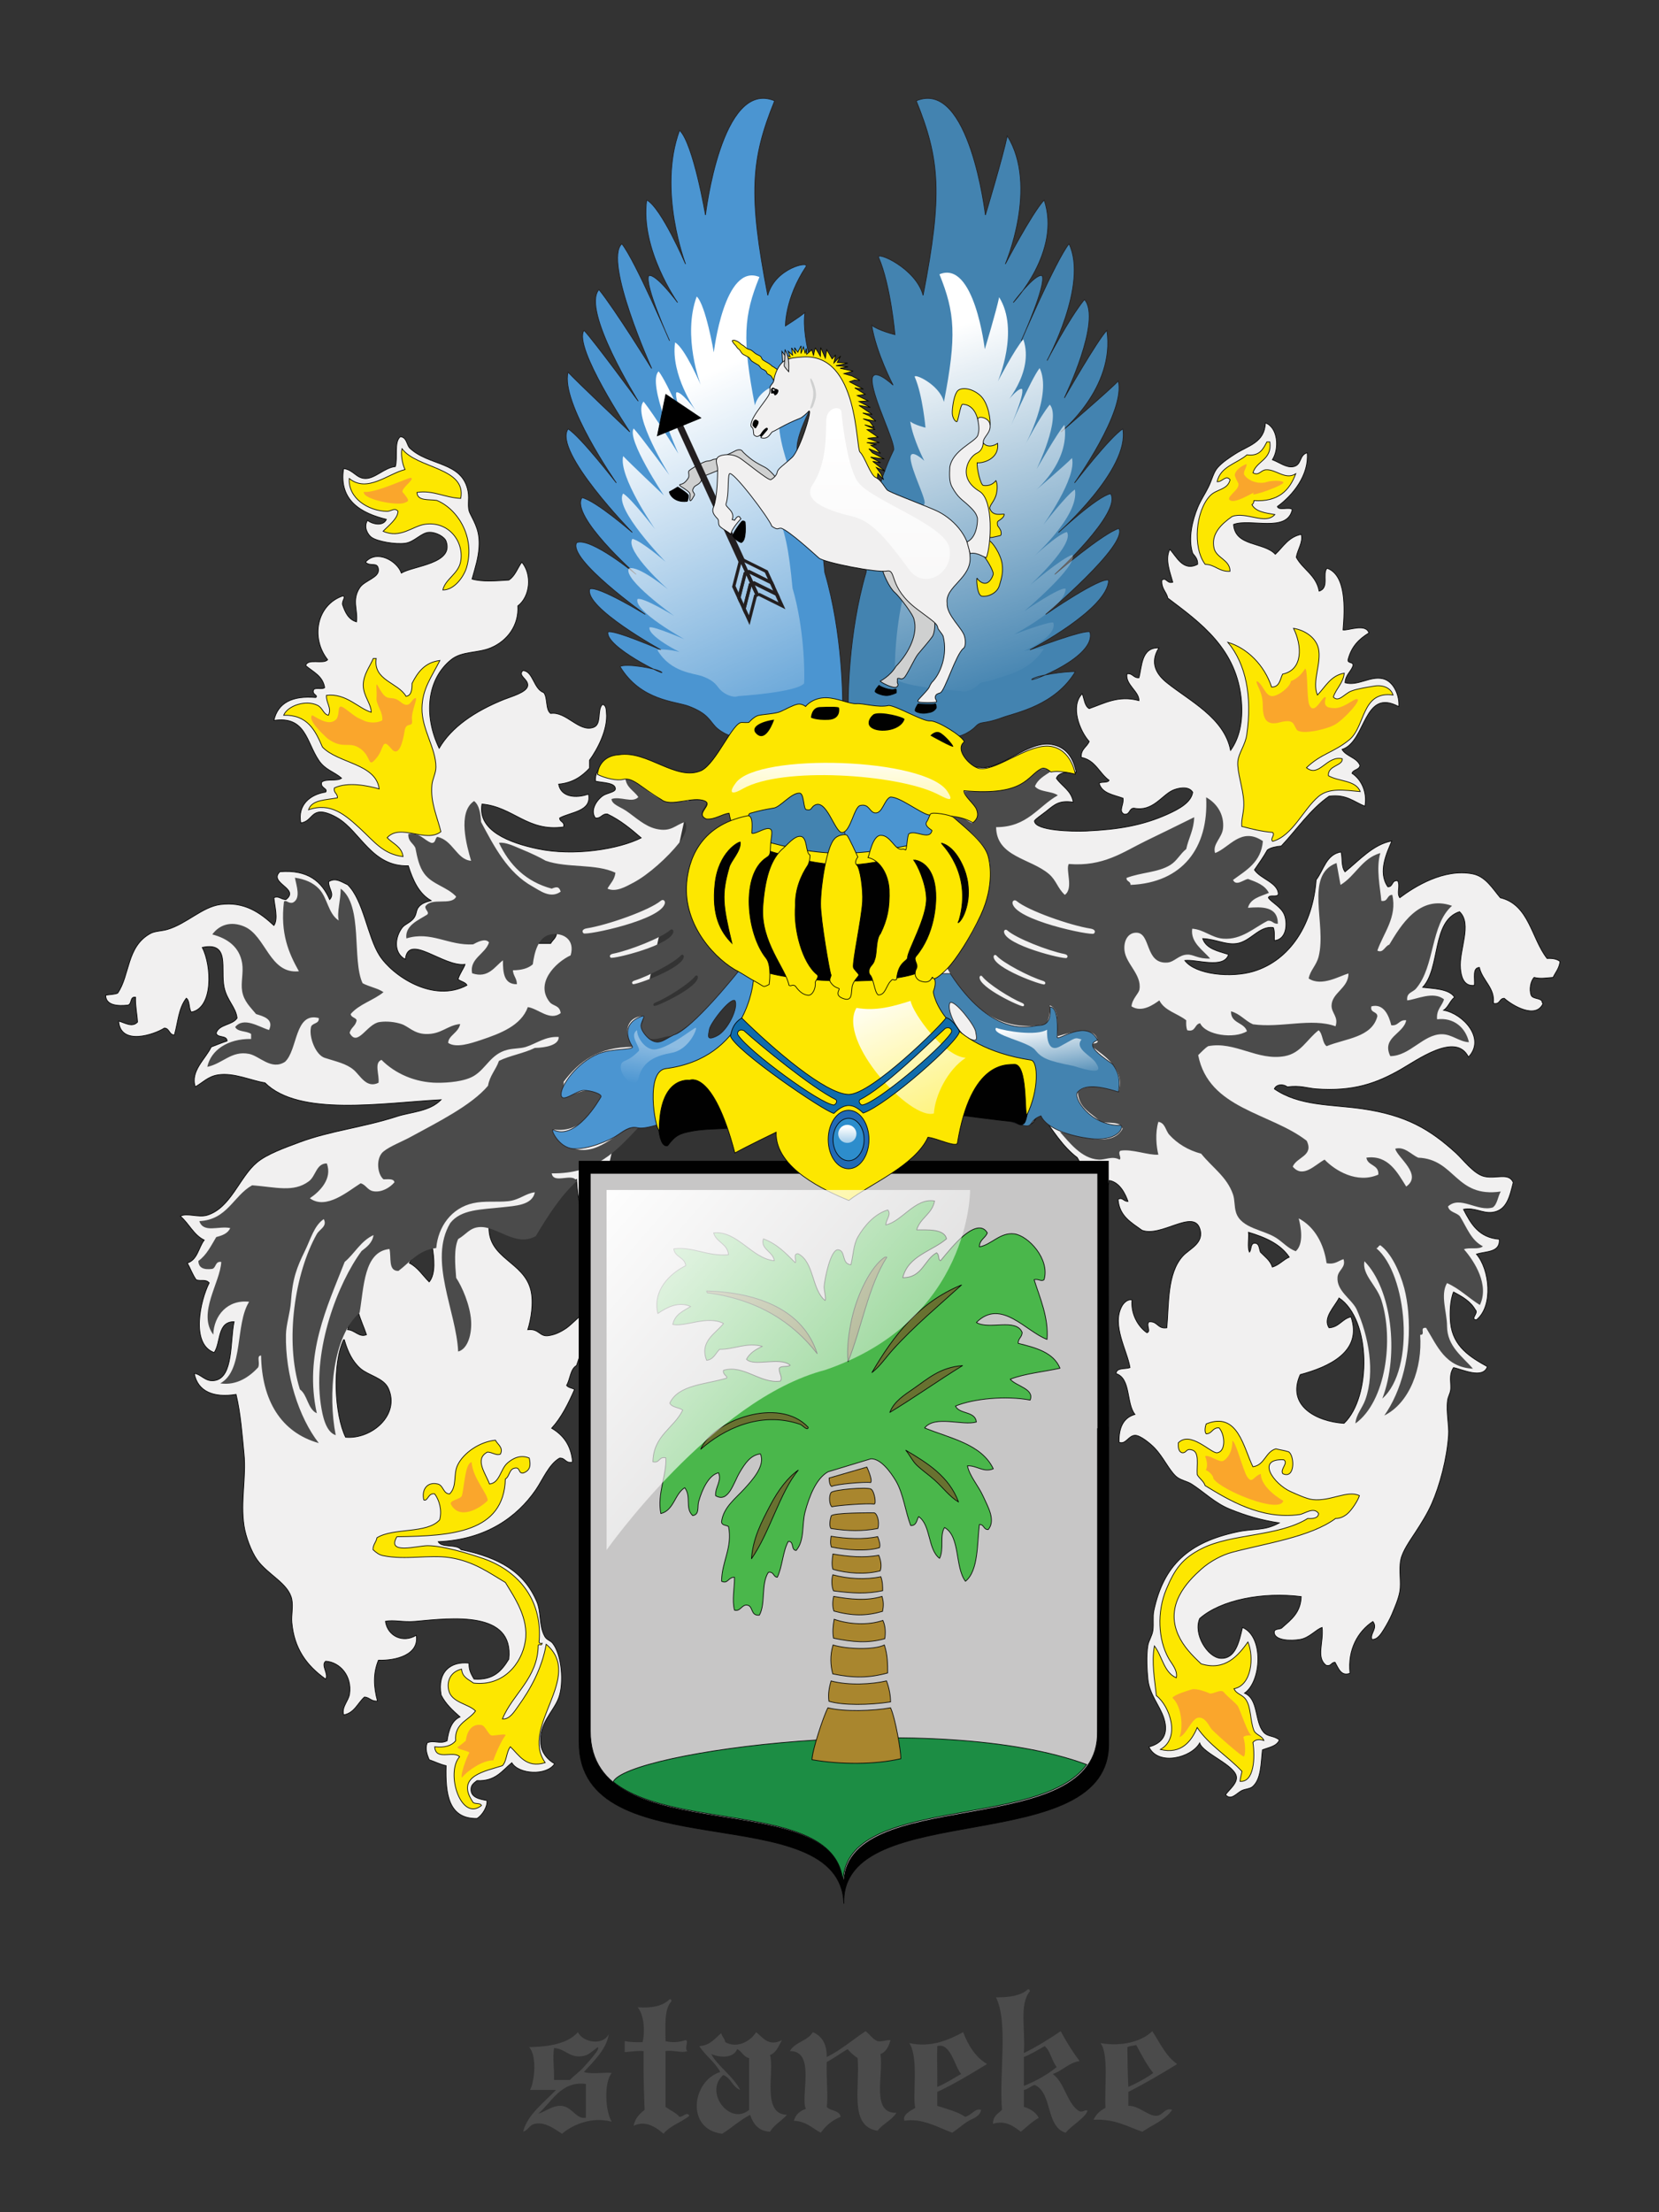 <?xml version="1.0" encoding="utf-8"?>
<!-- Generator: Adobe Illustrator 14.0.0, SVG Export Plug-In . SVG Version: 6.00 Build 43363)  -->
<!DOCTYPE svg PUBLIC "-//W3C//DTD SVG 1.1//EN" "http://www.w3.org/Graphics/SVG/1.1/DTD/svg11.dtd">
<svg version="1.1" id="Layer_1" xmlns="http://www.w3.org/2000/svg" xmlns:xlink="http://www.w3.org/1999/xlink" x="0px" y="0px"
	 width="600px" height="800px" viewBox="0 0 600 800" enable-background="new 0 0 600 800" xml:space="preserve">
<rect x="0" y="0" width="600" height="800" fill="#333333" stroke="none"/>
<g>
	<g>
		<path fill-rule="evenodd" clip-rule="evenodd" fill="#4B4B4B" d="M242.128,723.013c0.612-0.133,0.68,0.281,0.721,0.721
			c-2.737,2.783-2.131,8.908-2.16,14.398c2.41,0.598,4.857,0.432,7.199-0.359c1.462,0.031-0.57,3.076,0.721,3.961
			c-2.037,0.828-5.029-0.484-7.92,0c0,6.719,0,13.439,0,20.158c1.641,1.24,3.707,2.055,5.039,3.602
			c1.492,0.088,2.676-2.041,3.601-0.361c-2.902,2.379-7.018,3.543-9.36,6.48c-2.473-2.084-6.272-5.049-10.8-2.879
			c0.507-2.734,2.169-4.312,3.96-5.762c-0.201-5.406-0.486-12.904-0.359-21.238c-2.619-0.219-4.524,0.275-6.84,0.359
			c0-1.32,0-2.641,0-3.961c1.936,0.344,4.112,0.447,6.479,0.361c1.023-4.387,0.33-10.17-1.8-12.602
			C235.784,726.269,239.738,725.423,242.128,723.013z"/>
		<path fill-rule="evenodd" clip-rule="evenodd" fill="#4B4B4B" d="M322.048,737.772c-0.61,2.27-1.561,4.199-3.6,5.041
			c1.115,7.883-3.485,21.484,5.76,21.238c-1.704,2.736-4.925,3.957-6.841,6.48c-10.372-1.584-6.305-15.443-7.199-26.279
			c-1.353-0.928-2.608-1.951-3.601-3.24c-2.582,1.498-4.924,3.234-7.56,4.68c-0.212,6.238,0.563,12.758,0,16.199
			c1.279,1.602,4.619,1.143,5.04,3.602c-3.078,1.242-5.424,3.215-7.199,5.76c-3.09-1.592-5.225-4.137-9.721-4.32
			c0.607-2.273,2.181-3.58,4.32-4.32c-2.088-4.354,3.742-20.998-5.76-20.879c1.745-3.295,6.437-3.645,8.279-6.842
			c3.319,1.361,5.084,4.277,5.04,9c5.202-2.598,9.353-6.246,14.04-9.359c1.515,1.125,2.469,2.811,4.319,3.6
			C319.323,738.407,320.283,737.688,322.048,737.772z"/>
		<path fill-rule="evenodd" clip-rule="evenodd" fill="#4B4B4B" d="M349.048,765.493c-2.77-1.91-6.574-2.785-10.08-3.961
			c0-1.68,0-3.359,0-5.039c6.369-2.992,12.203-6.518,18-10.08c-4.201-2.52-6.76-6.682-8.641-11.521
			c-4.941,2.645-11.319,5.684-19.439,3.961c3.55,5.744,0.966,19.225,2.16,23.4c-1.646,0.998-4.744,2.449-3.96,4.68
			c6.161-1.098,12.046,2.33,17.279,4.32c1.808-1.172,3.516-2.699,5.4-3.961c1.745-1.168,4.685-1.723,5.04-4.32
			C352.666,762.241,351.234,765.093,349.048,765.493z M338.968,739.933c4.834-1.408,6.326,7.48,8.641,10.08
			c-2.844,1.596-5.498,3.383-8.641,4.68C339.041,749.261,338.829,744.591,338.968,739.933z"/>
		<path fill-rule="evenodd" clip-rule="evenodd" fill="#4B4B4B" d="M418.169,765.132c-3.02,0.07-6.309-3.727-10.081-3.6
			c0-1.68,0-3.359,0-5.039c6.096-3.145,11.958-6.523,17.641-10.08c-4.118-2.844-6.216-7.707-9-11.881
			c-3.74,3.754-11.078,5.65-18.721,4.32c3.021,3.939,1.405,15.633,1.8,23.4c-1.898,0.982-3.418,2.342-4.32,4.32
			c7.736-0.416,12.168,2.471,17.642,4.318c3.708-2.531,8.288-4.189,10.8-7.92C421.161,762.022,420.696,765.075,418.169,765.132z
			 M410.968,739.573c1.886,3.514,3.715,7.084,6.12,10.08c-2.722,1.957-5.78,3.58-9,5.039c-0.272-5.139-0.28-7.912-0.359-14.4
			C408.621,739.866,409.847,739.771,410.968,739.573z"/>
		<path fill-rule="evenodd" clip-rule="evenodd" fill="#4B4B4B" d="M390.088,763.333c-4.427-3.133-4.981-10.139-9.359-13.32
			c3.621-1.18,5.61-3.988,9.72-4.68c-2.549-3.332-4.777-6.984-6.84-10.801c-4.221,2.859-8.571,5.588-13.321,7.92
			c0.639-8.314-1.743-17.6,2.161-22.32c-0.041-0.439-0.107-0.852-0.72-0.719c-2.509,2.291-6.671,2.928-11.521,2.879
			c4.484,9.043,1.109,27.223,2.159,40.68c-1.367,1.393-3.292,2.229-3.238,5.041c4.713-1.381,7.536,1.025,10.079,2.879
			c2.099-1.74,4.029-3.65,6.479-5.039c-1.104-2.016-3.015-3.227-5.4-3.961c0-2.039,0-4.078,0-6.119
			c1.649-0.271,2.417-1.424,3.96-1.801c6.494,2.986,3.866,15.096,11.161,17.281c2.263-2.797,6.837-5.135,7.919-7.92
			C392.445,762.642,391.566,764.2,390.088,763.333z M370.287,754.333c0-3.48,0-6.961,0-10.441c2.728-1.113,5.079-2.602,7.562-3.959
			c2.094,1.865,2.562,5.357,4.318,7.561C378.737,750.302,374.731,752.536,370.287,754.333z"/>
		<path fill-rule="evenodd" clip-rule="evenodd" fill="#4B4B4B" d="M278.487,743.173c2.338-0.904,3.136-3.346,4.32-5.4
			c-4.957,2.562-7.156-1.289-9.359-2.881c-1.899,3.184-6.808,6.055-11.16,3.602c-0.185-1.377-1.184-1.938-1.439-3.24
			c-2.316,1.885-3.969,4.432-7.92,4.68c2.168,3.471,5.601,5.68,7.559,9.359c-10.312,3.217-12.569,20.803,0.721,22.32
			c3.475-2.164,6.367-4.912,10.08-6.84c1.142,3.299,2.973,5.906,7.199,6.119c1.511-2.568,4.223-3.938,6.121-6.119
			C275.303,764.542,280.202,749.134,278.487,743.173z M270.929,762.972c-6.867,5.916-16.466-6.391-9.361-12.6
			c2.813,1.027,3.322,4.357,6.121,5.4c-2.551-5.01-8.291-8.75-10.44-12.959c3.345,1.402,8.052,1.502,9.36-1.801
			c1.732,0.787,2.22,2.82,4.32,3.24C270.929,750.493,270.929,756.733,270.929,762.972z"/>
		<path fill-rule="evenodd" clip-rule="evenodd" fill="#4B4B4B" d="M221.248,749.653c-1.979-0.355-7.551,0.561-10.08-0.361
			c3.509-3.84,8.228-8.293,9-13.68c-2.158,4.256-9.345,3.037-11.16-0.721c-3.608,4.072-10.104,5.256-17.64,5.4
			c2.77,3.064,2.125,11.848,0.359,15.48c3.121,0,6.24,0,9.36,0c-4.261,4.506-10.43,9-11.88,15.119
			c2.037-0.691,2.148-2.451,4.32-2.879c3.822-0.754,7.256,2.096,9.72,3.6c3.965-3.342,10.978-6.293,18-4.32
			C218.937,763.603,218.315,753.196,221.248,749.653z M200.368,752.173c0.129-4.078-0.553-7.924,0-11.52
			c4.24,0.174,5.434,3.699,10.439,2.879c2.133-0.35,3.223-1.637,5.4-3.24c0.518,0.619-0.52,1.77-1.08,2.521
			c-1.281,1.719-2.717,3.281-4.32,5.039c-1.466,1.607-3.122,2.645-4.68,4.32C204.208,752.173,202.288,752.173,200.368,752.173z
			 M211.888,765.853c-3.653,0.578-4.967-4.121-9-4.32c-3.029-0.148-5.218,1.852-8.279,2.881c4.96-4.168,8.198-11.953,17.279-10.801
			C211.888,757.692,211.888,761.772,211.888,765.853z"/>
	</g>
	<g>
		<path fill="#F1F0F0" stroke="#010101" stroke-width="0.25" d="M215.104,474.329 M129.67,474.747
			c0.801,2.789,1.971,5.229,2.881,7.92c-2.601,1.15-4.26-1.74-6.84-1.801C126.37,478.167,127.09,475.517,129.67,474.747z
			 M124.99,519.747c-3.99-8.08-4.9-26.58-0.72-35.281c0.3-0.07,0.34,0.141,0.36,0.361c1.161,3.93,2.799,7.51,5.76,10.08
			c2.91,2.529,8.359,3.35,10.08,7.189C144.76,511.687,134.4,520.587,124.99,519.747z M155.23,463.587c-2.36-2.32-4.1-5.27-7.2-6.84
			c1.59-3.221,3.97-5.631,8.28-6.121C157.03,455.077,157.641,460.567,155.23,463.587z M201.311,336.866
			c0.119,2.279-1.4,2.91-2.16,4.32c-1.439,0-2.88,0-4.32,0C195.08,337.767,197.561,335.706,201.311,336.866z M250.99,280.688
			c-9.529,1.91-17.87-6.76-26.279-6.48c-4.181,0.131-9.74,3.03-9.361,8.28c2.5,0.601,7.41,0.47,7.201,2.88
			c-0.11,1.17-3.291,1.43-4.681,2.52c-2.71,2.09-4.31,5.58-2.521,7.92c2.15,0.23,2.25-1.6,4.32-1.439
			c4.711,2.24,8.51,5.4,12.24,8.641c-8.15,4.09-24.26,6.719-37.439,3.959c-10.041-2.109-21.9-6.529-20.16-16.199
			c11.38,1.01,16.439,10.149,29.52,8.279c0.471-2.039-1.43-1.699-1.439-3.24c3.959-2.199,11.77-2.34,10.439-8.64
			c-4.49,1.65-9.99,1.12-10.8-3.6c5.16-0.479,8.45-2.841,11.16-5.761c0-0.959,0-1.92,0-2.879c2.72-3.73,6.76-11.061,6.12-17.281
			c-0.08-0.77-0.02-2.729-1.44-2.879c-2.03,1.959-0.11,7.149-3.239,8.279c-5.23,1.881-9.851-5.89-15.48-5.039
			c-1.96-1.4-0.99-5.74-2.52-7.561c-3.701-1.24-3.83-7.91-7.561-7.92c-1.87,1.91,2.029,3,1.8,5.4c-0.25,2.479-6.1,4.01-8.64,5.039
			c-10.6,4.291-18.96,10-23.4,17.641c-5.71-11.83-4.47-24.971,4.32-32.04c3.97-3.2,9.58-2.28,14.4-4.32
			c6-2.54,10.149-8.17,9.72-15.12c4.489-3.439,5.229-11.359,1.44-15.84c-1.551,2.17-2.42,5.02-4.681,6.48
			c-4.39,0.27-9.46,0.75-13.319-0.36c1.25-4.479,2.27-7.56,2.52-11.521c0.35-5.68-1.33-8.39-3.24-12.24
			c-1.15-2.309-0.18-4.959-0.72-7.92c-2.011-11.01-14.351-9.049-21.24-15.84c-1.021-1.39-1.021-3.779-3.239-3.959
			c-2.33,1.869-0.851,7.549-1.801,10.799c-3.91,0.371-7.25,4.33-10.8,4.32c-3.37-0.01-4.31-3.13-7.92-3.6
			c-1.82,11.67,6.59,16.189,15.479,18.359c-1.119,2.65-5.1,1.801-6.84,0.36c-1.52,2.55,0.18,5.2,1.439,6.12
			c2.101,1.53,8.65,2.66,12.24,2.16c3.34-0.48,5.771-3.87,8.641-3.96c2.439-0.08,5.52,1.56,6.119,3.239
			c2.91,8.181-11.779,8.851-16.199,11.521c-1.45-4.36-8.9-8.63-12.96-3.96c1.771,1.77,4.31-0.27,4.68,2.52
			c0.431,3.201-5.079,4.021-6.84,6.84c-2.84,4.511-0.54,7.83-1.08,12.24c-2.899-0.83-4.09-3.35-5.04-6.119
			c-0.48-1.32,1.51-3.2,0-3.24c-9.38,3.27-11.63,15.189-5.4,23.04c-1.53,1.829-7.35-0.63-7.92,2.159c2.66,2.25,6.15,3.681,6.84,7.92
			c-0.74,0.82-3.23-0.109-3.96,0.721c-0.89,1.87,1.85,1.96,0.72,2.88c-8.53-0.729-13.67,1.931-15.12,8.28
			c11.48-1.73,11.74,7.74,16.2,14.4c2.35,3.52,5.42,4.02,8.28,6.479c-1.6,1.28-5.68,0.08-7.2,1.44c-0.64,2.22,2.4,2.189,1.44,3.6
			c-5.63,0.859-10.23,4.63-9,11.16c3.59-0.561,3.63-3.65,6.84-3.961c1.91-0.189,4.73,1.111,6.48,2.16
			c8.25,4.94,12.431,17.701,25.56,17.281c1.68,5.27,3.83,10.08,8.28,12.6c-0.81,0.24-2.45,0.57-3.601,1.439
			c-2.17,1.621-1.359,2.85-2.52,4.68c-1.119,1.75-3.4,2.391-4.32,3.602c-2.689,3.488-3.279,9.16,1.08,11.52
			c1.07-9.701,13.73,2.83,21.601,1.799c-0.271,1.191-1.97,3.371-2.521,5.4c0.95,0.84,2.621,0.971,3.24,2.16
			c-12.26,6.621-27.061-3.51-31.68-10.799c-4.391-6.932-5.77-20.012-11.52-25.561c-2.051-0.871-4.311-2.701-6.841-1.08
			c-0.04,2.799,2.29,4.26,0.36,6.48c-2.85-6.521-7.83-10.891-18-10.081c-4.26,4.149,7.44,6.071,2.16,10.081
			c-1.93-0.111-2.5-1.42-4.32-0.721c0.18,2.9,1.68,7.641,0,10.08c-4.88-4.52-10.63-8.76-19.44-7.561
			c-6.49,0.871-12.12,6.941-19.08,9c-2.09,0.611-4.52,0.561-6.12,1.441c-8.72,4.76-7.35,15.059-11.88,21.6
			c-1.19,0.49-2.88,0.479-4.32,0.719c-0.01,3.881,4.78,3.941,7.92,3.602c1.7-0.221,0.66-3.191,2.88-2.881
			c-0.1,3.34,0.54,5.93,0.72,9c-1.97,2.109-4.58,0.23-6.84-0.359c0.65,9.1,13,4.84,16.56,2.52c1.91,0.119,1.62,2.449,3.6,2.52
			c1.39-4.939,1.43-9.539,4.32-13.32c1.34,0.941,0.83,3.721,1.8,5.041c8-1.5,7.37-16.801,3.96-23.4c10.26-2.15,6.52,7.83,7.92,14.4
			c1.03,4.879,4.26,7.219,4.68,11.16c-1.69,2.629-6.47,2.17-7.56,5.4c0.35,1.92,3.89,0.658,3.96,2.879
			c-1.98,0.66-3.84,1.439-5.76,2.16c-1.97,4.279-7.62,8.68-5.76,14.4c2.72-1.49,4.57-3.76,8.28-4.32
			c5.73-0.869,11.97,2.121,16.92,2.881c12.31,12.309,42.37,7.27,63.72,6.119c-4.25,4.35-10.771,4.35-16.201,6.121
			c-12.09,3.93-23.969,5.1-35.279,9.359c-5.15,1.93-11.47,4.17-15.12,7.199c-6.34,5.25-9.44,16.43-18,19.08
			c-3.22,0.99-7.34-0.949-9.72,0.361c3.13,2.619,4.75,6.76,8.64,8.639c-2.09,2.711-2.42,7.18-6.12,8.281
			c1.13,1.979,1.92,4.309,3.24,6.109c1.87,0.549,3.4-0.359,4.68,1.08c-3.2,6.279-6.82,22.141,1.8,25.209
			c2.46-3.66,1.02-11.219,7.2-11.16c-1.49,7.111-0.21,19.932-6.84,21.24c-3.6,0.701-4.99-2.289-7.56-2.529
			c1.22,6.539,7.04,8.891,15.12,7.57c1.7,7.09,2.25,15.25,2.88,21.59c0.83,8.369-1.33,17.119,0,25.92
			c0.59,3.93,2.62,9.32,4.68,12.24c3.85,5.469,11.44,8.539,12.6,14.41c0.53,2.68-0.22,5.729,0,8.27
			c0.82,9.391,5.25,15.59,12.24,20.529c1.21-1.799-1.9-5.07,0-6.479c5.14,0.34,9.6,5.309,8.639,11.879
			c-0.369,2.529-2.919,4.609-2.159,7.551c3.96-0.711,5.06-4.291,7.56-6.48c1.9,0.15,2.4,1.68,4.68,1.449
			c-1.39-5.139-1.629-9.93,0.36-14.76c6.2,0.221,14.82-1.889,13.681-9c-4.78,2.941-10.36,0.35-11.16-5.039c2.9-0.66,6.49,0.4,10.8,0
			c13.42-1.25,35.771-3.91,33.84,13.67c-2.51,4.1-5.479,7.73-12.601,7.209c-0.899-1.629-1.93-3.109-1.799-5.76
			c-6.57-0.73-11.551,3.031-10.08,11.52c1.629,3.281,4.24,5.602,6.84,7.92c-3.07,1.371-4.11,4.771-4.68,8.641
			c-2.74,1.35-4.621-0.379-7.201,0.721c-0.84,2.24,0,4.389,0.721,6.119c2.05,0.701,3.859,1.66,6.119,2.16
			c-0.299,10.381,0.921,19.23,11.16,19.08c1.971-1.199,3.83-4.27,3.601-6.48c-2.45-0.479-6.021-1.01-5.761-4.318
			c0.091-1.262,0.891-1.961,2.16-2.891c6.69,0.34,9.09-3.621,12.601-6.471c2.45,4.221,12.62,4.82,15.479,0.361
			c-2.689-1.48-4.77-4.102-5.039-7.201c-0.67-7.629,4.529-11.379,6.479-16.561c2.06-5.5,1.06-15.799-2.16-19.799
			c-0.86-1.08-2.13-1.131-2.88-2.52c-2.16-3.98-1.199-8.691-2.88-12.602c-4.601-10.729-13.601-15.85-27.36-18.719
			c-1.58-2.141-6.959-0.49-8.279-2.881c17.289-0.74,28.529-8.93,35.279-18.719c2.6-3.781,4.74-9.291,8.641-11.521
			c2.18-0.139,2.029,2.041,4.68,1.441c-0.51-6.102-3.41-9.801-7.561-12.24c3.561-3.891,6.011-8.871,8.281-14.041
			c-0.931-0.52-2.281-0.6-2.881-1.449c1.34-2.25,1.311-5.891,3.6-7.189l6.595-19.48l-1.311-1.992c-1.65,1.189-7.16,6.76-9,8
			c-2.39,1.59-4.194,2.35-6.364,2.68c-3.379,0.529-3.35-2.631-7.56-2.15c1.14-3.619,2.24-9.75,1.08-14.4
			c-2.569-10.27-15.271-11.219-15.12-22.68c6.73,1,11.33,4.84,16.2,1.801c2.2-1.381,4.29-5.83,6.84-9.361
			c2.66-3.709,6.14-8.119,8.64-9.719c1,15.219,3.98,14.01,4.951,25.83"/>
	</g>
	<path fill="#F1F0F0" stroke="#010101" stroke-width="0.25" d="M301.764,395.147 M401.125,426.886
		c3.959,0.602,5.949,5.09,6.838,7.57c-1.721,0.07-1.971-1.709-3.6-0.73c0.49,6.111,4.82,8.381,8.641,11.16
		c6.84,2.66,18.449-7.639,20.879-0.709c1.881,5.369-3.709,7.41-6.119,10.08c-5.701,6.27-4.98,17.529-5.76,25.92
		c-3.42,0.529-3.262-2.5-6.48-2.16c-1.109,1.25,0.871,3.42-0.719,3.949c-3.322-2.279-5.881-6.959-5.4-11.869
		c-1.801-0.359-3.15,1.359-3.6,2.16c-3.881,6.869,1.908,16.15,2.879,22.309c-1.76,0.65-4.9-0.09-5.039,2.16
		c5.439,1.762,3.619,10.781,6.838,14.771c-4.129,1.139-5.879,4.68-5.758,10.068c2.439,0.941,3.35-2.42,5.758-2.52
		c1.9-0.07,5.691,3.08,7.201,4.68c3.041,3.24,5.08,7.762,7.559,10.08c1.602,1.51,3.982,1.74,5.762,2.891
		c4.529,2.92,8.309,6.791,13.68,9c5.76,2.359,11.361,4.02,18,5.029c-5.451,2.99-9,1.951-15.121,3.24
		c-17.809,3.771-26.738,12.17-30.238,28.451c-0.5,2.309-0.02,4.729-0.361,7.199c-0.279,2.02-1.488,3.58-1.799,5.4
		c-0.66,3.76-0.301,9.24,0,12.24c0.549,5.529,4.289,9.49,5.76,14.039c1.99,6.16-0.9,9.25-5.4,10.43
		c3.33,7.041,15.43,3.92,18.359-1.43c1.121,3.83,13.342,8.121,13.32,12.59c-0.01,2.33-2.609,4.25-3.961,6.131
		c1.912,2.27,4.012-0.529,5.762-1.451c1.25-0.648,3.01-0.639,3.959-1.43c3.17-2.68,3.041-8.359,3.6-13.33
		c2.312-0.93,5.201-1.27,6.121-3.59c-2.121-1.709-4.16-1-5.76-2.879c-3.23-3.811-1.75-11.971-6.84-14.041
		c6.1-4.16,7.08-20.459-0.721-23.76c-1.209,5.311-2.568,11.461-7.92,11.16c-4.648-0.27-10.01-8.75-7.561-14.4
		c7.65-6.77,22.93-9.689,36.721-7.92c-0.189,5.811-3.66,8.34-6.84,11.16c-0.701,0.98-3.281,0.08-2.881,2.16
		c0.58,2.48,5.691,2.791,9.359,2.16c3.361-0.59,5.781-3.68,7.922-4.32c0.59,5.551-2.25,10.84,1.439,13.68
		c1.951,0.51,1.75-1.129,3.24-1.08c1.16,1.971,2.1,5.221,5.398,3.961c-0.938-8.59,2.951-15.23,8.281-18.721
		c1.93,2.48-1.141,4.301-0.359,6.48c2.039,0.17,3.391-2.131,4.318-3.6c1.041-1.66,2.242-3.881,2.881-5.4
		c1-2.42,2.41-5.57,2.879-8.291c0.602-3.469-0.418-7.658,0.361-11.52c0.639-3.17,3.35-6.93,5.4-10.08
		c2.07-3.18,4.221-6.619,5.76-10.08c2.961-6.67,5.531-16.369,6.119-24.84c0.25-3.709-0.908-8.23-0.359-12.59
		c0.16-1.27,0.871-2.41,1.08-3.6c0.42-2.439-0.85-5.359,1.08-8.291c3.041,0.58,10.66,4.32,12.24-0.35
		c-6.02-3.34-12.48-7.17-13.32-15.84c-0.32-3.24-0.221-8.02,1.08-11.16c3.141,1.65,6.199,3.391,7.92,6.48
		c1.33,1.119-2.129,3.449,0.361,3.6c6.209-4.959,4.768-18.35,0-23.76c3.449-1.109,8.648-0.48,8.279-5.4
		c-7.391-0.529-10.291-5.559-12.961-10.799c3.91-0.84,6.891,1.539,10.441,1.08c5.24-0.691,6.27-5.701,7.559-10.801
		c-1.629-3.721-6.158-1.189-10.439-2.16c-3.85-0.879-7.631-6.1-10.439-8.641c-9.211-8.35-17.791-13.539-33.842-15.84
		c-11.199-1.609-22.629-0.939-31.68-7.199c0.711-1.75,3.301-1.859,4.68-0.721c4.742-0.639,7.141,0.471,10.441,0.721
		c13.5,0.99,21.77-2.07,30.238-6.84c6.221-3.51,20.32-13.93,24.842-4.68c6.398-6.699-2.039-15.73-9-16.92
		c1.76-1.119,2.311-3.449,3.961-4.68c-1.842-3.141-8.111-3.16-11.521-3.6c6.551-7.01,3.15-23.971,13.32-27.361
		c4.74,4.439-0.219,13.811,0.359,20.521c0.201,2.359,0.891,6.609,5.041,6.119c0.23-2.529-0.83-6.359,1.801-6.48
		c1.1,4.84,5.75,7.42,5.039,12.961c2.561,0.629,2.029-1.811,3.961-1.801c2.738,2.51,11.488,7.791,14.039,1.801
		c-0.279-0.08-0.42-0.311-0.359-0.721c-0.791-1.25-3.311-0.779-3.961-2.16c-0.811-2.17-0.17-5.25,1.08-6.479
		c2.301,0.609,4.4,0.17,6.84,0c0.9-1.861,2.24-3.281,2.52-5.762c-1.059-0.869-2.658-1.189-4.68-1.08
		c-5.699-7.27-6.469-19.459-16.92-21.959c-2.85-3.381-5.35-7.751-10.08-8.641c-10.359-1.95-20.799,4.539-26.281,8.641
		c-1.219-1.801,0.25-4.08-0.719-6.121c-2.311-0.389-1.58,2.26-3.6,2.16c-3.779-5.41-0.24-12.529,1.439-16.561
		c-6.738,1.19-11.85,7.101-16.92,11.16c-1.48-1.99-0.84-5.06-1.439-7.199c-5.43,0.93-6.221,6.5-9,10.08
		c-1.141,15.75-9.209,29.051-22.68,33.121c-8,2.41-20.949,1.219-24.842-3.961c4.051-0.551,14.211,3.221,15.842-2.16
		c-3.82-1.23-8.082-2.01-9.361-5.76c4.811,0.221,8.201,2.33,12.24,1.801c5.121-0.682,8.23-6.582,13.32-5.762
		c0.521,1.16,0.34,3.021,0.359,4.682c4.631-0.381,4.75-6.521,3.6-9.361c-1.17-2.879-4.578-4.359-5.758-6.119
		c0.289-1.391,3.488,0.129,3.6-1.441c-0.262-4.09-6.42-5.33-8.641-8.64c1.611-2.35,3.26-4.659,4.68-7.2
		c1.262-0.899,3.08-1.24,5.041-1.439c5.699-6.061,10.359-13.16,17.279-18c6.34-0.83,8.961,2.07,12.961,3.6
		c0.918-5.21-1.391-9.74-4.682-11.88c0.451-1.479,2.67-1.17,2.881-2.88c-1.189-2.891-4.969-3.189-6.48-5.76
		c8.791-2.811,7.6-22.471,20.52-15.48c0.359-3.609-1.65-9.13-5.758-10.08c-4.633-1.08-8.992,2.78-13.682,1.44
		c0.16-2.841,2.09-3.91,2.881-6.12c0.279-1.609-1.93-0.71-1.801-2.16c1.23-4.9,4.061-7.57,7.561-9.72
		c-1.16-3.57-7.4-0.81-9.359-1.08c0.67-7.91,1.15-19.84-5.762-22.319c-1.859,1.859,0.961,7.129-2.879,8.279
		c-1.061-5.79-5.891-7.8-8.279-12.24c0.428-2.74,2.57-5.529,1.799-8.279c-4.6,0.92-6.529,4.51-9.361,7.199
		c-4.129-4.51-14.578-2.699-15.117-10.8c6.078-2.34,19.42,3.149,21.238-5.399c-1.08-1.09-4.881,0.56-5.4-1.08
		c5.6-4.041,11.541-11.45,10.801-19.44c-3.039,0.899-1.83,4.431-5.039,5.04c-2.512,0.471-5.012-1.561-7.561-2.52
		c2.568-3.961,2.049-11.67-2.52-13.32c-0.24,7.13-6.23,8.22-10.801,11.16c-2.15,1.38-4.75,3.06-6.48,5.039
		c-1.469,1.67-1.98,4.221-3.238,6.841c-1.262,2.61-2.82,4.8-3.961,7.56c-1.859,4.49-3.57,11.17-1.801,16.561
		c0.83,1.08,1.861,1.97,1.801,3.959c-5.301,2.851-7.75-2.939-10.08-5.399c-1.91,3.67,0.221,8.66,1.08,11.88
		c-2.182,0.69-2.352-1.98-3.961-0.72c-0.24,3.11,1.65,4.101,2.16,6.479c11.75,8.891,25.191,18.371,26.641,37.44
		c0.559,7.42-0.811,13.29-3.959,17.64c-2.24-11.77-14.852-17.899-23.041-24.479c-3.791-3.04-6.301-7.22-2.879-12.601
		c-6.422-0.209-6.07,6.701-7.201,10.801c-2.07,0.15-2.17-1.68-4.32-1.44c-0.75,3.851,4.49,6.45,4.32,9.72
		c-7.41-2.039-12.529,0.99-18,2.881c-1.699-0.951-1.779-3.5-2.52-5.4c-4.441,4.55-0.9,13.5,2.52,17.279
		c-0.83,2.051-3.049,2.701-2.879,5.761c5.148,0.96,6.51,5.72,10.08,8.28c-0.492,1.06-2.721,0.399-3.602,1.08
		c1.01,3.66,5.189,4.16,8.641,5.399c0.381,2.431-1.77,4.58,0.359,5.761c2.271,0.35,1.689-2.15,3.602-2.16
		c6.799,1.379,10-4.66,14.039-6.48c1.609-0.73,5.68-1.79,7.199,0.721c-0.551,3.68-4.91,6.069-9,7.92
		c-9.139,4.119-17.871,5.569-29.52,6.119c-5,0.23-18.43-0.09-18.719-3.6c-0.041-0.51,3.078-2.6,4.318-3.6
		c3.02-2.451,4.66-4.011,9.721-3.24c-0.682-4.24-4.119-5.721-6.119-8.641c0.859-2.26,3.908-2.33,7.197-2.16
		c-1.168-5.699-3.938-9.24-9-10.08c-8.438-1.42-18.438,9.461-25.918,8.281c-3.02-0.48-12.7,2.945-12.069-0.914l-40.491-2.77
		c0,62.068,0,121.334,0,121.334l50.76,7.629c3.66,1.41,9.871,1.35,14.4,2.52c2.15,0.551,3.301,1.75,5.039,1.439
		c2.662-0.479,2-3.02,4.682-3.6c4.059,5.41,7.539,11.41,12.959,15.48l4.283,7.697C393.887,426.313,401.088,432.476,401.125,426.886
		 M470.242,497.097c10.141-2.73,22.652-8.18,18.361-20.881c-3.24,0.711-4.221,3.701-7.92,3.961c-2.441-3.531,2.129-7.77,3.6-10.801
		c11.641,7.781,11.75,35.871,1.801,45.35C475.992,514.077,465.203,508.286,470.242,497.097z M466.283,454.616
		c-2.25,0.99-3.639,2.84-6.119,3.6c-0.781-2.469-2.74-3.75-4.32-5.41c-0.51-1.279-0.34-3.26-2.16-3.24
		c-1.5,0.182-1.02,2.352-1.801,3.24c-0.838-1.68-0.129-4.91-0.359-7.189C457.604,447.446,463.113,449.856,466.283,454.616z"/>
	<path fill="#4B4B4B" d="M512.898,418.646c-2.51-1.131-4.939-4.141-8.279-3.24c0.688,3.15,10.059,9.379,3.959,13.68
		c-3.139-4.959-6.43-11.52-14.4-10.439c0.441,3.039,4.561,2.389,4.32,6.119c-7.68,3.391-15.629-1.43-19.441-5.41
		c-3.479,1.84-7.799,6.941-11.518,2.531c1.42-3.51,7.729-3.861,5.039-9.361c-13.189-10.219-35.41-11.398-39.24-30.959
		c1.17-1.109,2.219-2.35,3.602-3.24c9.699-1.9,17.809,5.42,27.719,3.6c5.859-1.09,7.939-6.02,12.24-9.359
		c1.57,1.301,1.229,4.52,2.879,5.76c6.9-2.82,16.342-3.1,18.361-10.801c-0.029-1.898-2.711-1.129-2.16-3.6
		c4.43-1.16,6.318,3.25,7.199,6.84c2.699,0.291,2.711-2.1,5.4-1.799c-0.959,4.93-9.021,6.16-5.76,12.959
		c7.129-0.039,11.971-8,18.721-7.92c3.6,0.031,6.369,2.781,9.719,2.881c-1.199-5.281-5.48-9.01-11.52-8.281
		c-0.32-3.559,1.76-4.729,2.52-7.199c-3.85-3.15-10.068,0.061-13.318,0.359c-0.342-2.889,1.938-2.779,3.238-4.32
		c6.879-8.158,5.111-22.969,12.961-29.879c-11.92-4.211-18.621,7.311-22.68,14.039c-1.641,0.521-2.182,3.23-4.32,2.16
		c2.158-6.289,7.25-12.09,5.4-20.16c-2.061-0.02-1.441,2.641-3.961,2.16c-0.369-4.609-2.01-11.709-0.359-17.279
		c-6.721,1.92-8.99,8.289-14.4,11.52c-0.541-2.91-0.83-4.65-1.441-7.92c-11.758,4.4-3.5,22.041-6.479,33.84
		c-0.82,3.24-3.061,4.961-3.602,7.92c4.73,3.131,11.381-1.049,14.4-1.799c0.012,5.309-5.979,6.93-6.119,11.52
		c-0.09,2.82,2.6,4.07,1.439,7.561c-8.77-3.141-19.67,0.709-29.879-0.721c-2.92-1.289-4.611-3.801-7.92-4.68
		c-0.131,4.439,4.74,3.891,5.76,7.199c-4.66,2.871-14.939,1.43-16.922-2.879c-2.139,0.26-1.5,3.299-4.68,2.52
		c-0.379-0.949-0.43-2.211-0.359-3.6c-3.148-2.5-7.859-3.43-9.721-7.201c-2.139,1.541-6.369,4.551-10.078,2.16
		c0.26-2.789,2.619-4.559,2.879-6.119c0.881-5.35-4.85-9.189-5.4-14.041c-0.408-3.59,1.301-6.539,4.32-6.479
		c5.32,0.09,2.951,11.389,11.16,10.799c2.58-0.189,4.07-2.75,7.199-2.879c2.281-0.102,3.861,1.609,8.281,1.439
		c-2.49-3.041-7.18-5.791-6.48-10.801c4.262,0.301,6.98,3.26,11.16,3.6c6.74,0.541,11.301-4.059,16.201-6.479
		c1.709-0.15,1.889,1.219,3.6,1.08c0.07-6.371-5.891-6.141-10.801-5.76c0.891-3.441,4.551-4.102,7.561-5.4
		c-1.41-2.791-4.48-3.93-7.561-5.041c-1.641,0.32-4.311,2.74-5.398,0.361c4.77-3.512,10.17-6.391,10.799-14.041
		c-7.84-5.311-12.09,2.38-17.279,4.32c-1.061-3.221,2.549-5.461,2.879-9c0.459-5-2.27-9.03-6.119-11.16
		c0.959,18.27-8.58,30.9-27.359,31.68c0.1-1.42-1.541-1.109-1.441-2.52c5.33-2.061,11.359-1.92,15.84-4.68
		c2.451-1.521,3.58-4.08,5.76-5.761c0.83-3.97,2.74-6.86,2.881-11.521c-5.9,2.961-11.621,5.69-17.641,8.641
		c-8.109,3.96-15.201,9.3-27.719,8.279c-1.232,2.08,1.83,8.871-1.441,11.16c-2.68-2.488-3.029-5.238-5.76-7.56
		c-6.66-5.67-18.949-6.149-19.08-16.92c11.311,0.021,15.111-7.45,22.32-11.521c-2.26-1.59-6.59-1.1-8.281-3.239
		c1.072-2.65,3.541-3.9,5.76-5.4c-4.268-3.3-7.01,2.37-10.438,4.32c-5.66,3.19-13.801,2.75-20.881,2.88
		c1.068,4.24,7.52,6.63,2.881,11.52c-2.131-0.869-3.361-2.649-6.842-2.16c5.48,5.4,12.74,8.851,13.32,18
		c0.9,14.391-8.721,28.32-15.479,36.721c6.529,11.58,17.449,23.74,35.639,20.16c1.15-1.539,1.689-5.039,1.439-6.84
		c3.711,1.59,2.35,7.051,2.881,11.16c4.68-1.451,13.34-3.881,14.4,1.439c0.311,1.74-2.34,0.541-2.16,2.16
		c4.621,3.67,12.25,8.109,9.721,16.561c-4.521-1.531-10.891-3.49-14.762,0c0.361,5.99,5.051,7.66,8.279,10.799
		c2.771,0.701,7.32-0.369,7.922,2.521c-3.99,7.189-15.77,2.309-22.682,1.08c3.352,3.709,7.781,9.709,14.041,10.068
		c2.459,0.15,4.859-1.469,7.561,0c0.939-0.58-0.852-2.469,0.359-3.229c4.141-0.711,9.99,1.709,13.682,1.439
		c-0.73-2.92-1.221-7.84,0-11.881c2.488,0.381,2.588,3.16,3.959,4.682c2.84,3.139,6.77,5.59,11.52,6.84
		c4.17,5.158,9.311,8.359,11.521,14.748c0.688,2.012,0.408,4.33,1.078,6.48c1.811,5.861,10.092,6.221,14.76,9.371
		c2.4,1.619,4.041,3.619,6.842,4.68c3.049-2.67,1.85-8.92,1.078-11.881c5.811,3.051,9.141,9.32,10.08,16.201
		c3.1,0.58,4.17-0.871,6.121-1.451c0.971,3.07-1.951,3.871-2.16,6.49c-0.41,4.93,4.881,7.75,6.84,11.51
		c4.439,9.85,6.791,22.771,3.24,32.76c-1.109,3.131-3.4,5.381-3.6,8.65c10.979-7.93,13.959-30.34,9.359-44.65
		c-1.719-5.35-7.021-9.119-6.119-14.029c9.789,9.949,12.668,33.541,6.48,49.68c12.148-10.76,8.938-45.119-2.162-54.359
		c0.73-0.109,0.701-0.98,1.441-1.08c3.85,2.789,6.959,9.279,8.641,15.48c0.697,2.58,1.209,5.939,1.438,8.629
		c1.312,15.52-2.588,28.84-8.639,37.451c9.1-4.521,13.84-17.061,12.961-29.16c2.188,0.059-0.492-2.811,2.158-2.531
		c4.041,6.531,6.881,14.24,16.92,14.76c-3.75-4.42-9.338-8.029-9.359-15.469c-0.02-4.951-2.52-11.24,0-15.48
		c4.561,2.029,7.801,5.391,11.881,7.92c3.49-7.24-1.91-15.73-5.76-20.16c1.859-0.789,5.529,0.25,6.838-1.08
		c-4.238-2.119-5.838-6.889-8.279-10.799c-1.189-1.461-3.869-1.41-4.32-3.611c4.4-4.039,10.691,2.051,16.201,0.371
		c1.68-1.211,1.799-3.971,2.881-5.76C526.338,433.274,526.398,419.175,512.898,418.646z M370.047,363.894
		c-0.723,0.32-16.174-6.814-15.77-10.551c0.107-0.537,0.639-0.67,0.984-0.213c1.957,2.602,10.107,7.812,14.371,9.549
		C370.453,363.019,370.609,363.585,370.047,363.894z M377.74,355.991c-0.763,0.424-18.47-5.908-18.393-10.061
		c0.066-0.602,0.638-0.801,1.062-0.332c2.411,2.67,11.896,7.607,16.757,9.098C378.102,354.989,378.329,355.597,377.74,355.991z
		 M385.774,346.431c-0.835,0.588-22.239-4.609-22.659-9.455c0.004-0.707,0.646-1.01,1.196-0.516
		c3.136,2.814,14.79,7.395,20.636,8.533C386.072,345.22,386.412,345.899,385.774,346.431z M395.596,337.626
		c-1.041,0.791-28.654-4.875-29.414-11.053c-0.029-0.906,0.777-1.322,1.505-0.717c4.142,3.455,19.256,8.781,26.784,9.969
		C395.922,336.063,396.388,336.917,395.596,337.626z"/>
	<path fill="#4B4B4B" d="M248.498,320.999c0-11.59,6.38-20.219,15.84-24.119c-0.19-1.01-0.53-1.881-0.72-2.881
		c-3.46-0.42-7.29,4.701-9.72,0.721c-0.73-1.811,1.87-3.09,1.8-5.4c-4.6-0.369-9.71,1.15-14.4,0.36
		c-5.98-1.021-9.76-7.32-15.12-8.28c0.34,3.49,3.15,4.52,4.68,6.84c-2.14,2.34-6.59-0.43-9.72,0.721c0.23,2.02,3.09,2.75,5.4,4.32
		c3.32,2.26,6.6,5.51,10.8,6.479c5.45,1.25,6.86-1.45,10.44-2.521c1.22,2.471-0.61,5.59-2.16,7.561
		c-4.11,5.189-11.11,11.529-16.56,14.4c-2.62,1.369-6.28,3.58-9.36,2.16c1.01-1.871,2.59-3.17,2.88-5.761
		c-7.12-3.37-17.3-1.59-25.2-4.319c-2.31-1.33-5.38-2.761-8.28-3.961c-2.98-1.24-6.27-2.89-8.64-2.52
		c3.82,8.05,9.72,14.039,19.08,16.561c1.76-0.711,2.65-0.85,3.24,1.08c-3.69,2.699-7.59-0.43-10.08-1.801
		c-9.22-5.08-14.08-14.74-18.72-23.4c-0.19-3.18-0.64-6.09-2.52-7.56c-6.15,4.11-2.59,16.39-1.08,21.601
		c-5.22-0.391-6.59-7.511-12.24-8.641c-0.88,0.561-0.5,2.38-2.16,2.16c-2.79-1.051-3.95-3.73-8.28-3.24
		c-0.21,2.721,1.71,3.32,2.52,5.04c0.73,3.79,1.43,6.91,3.24,9.36c2.91,3.93,8.19,4.709,11.52,8.279
		c-1.62,3.441-9.06,0.08-11.16,3.6c-0.07,1.271,1.52,1.971,0.72,2.881c-3.21,2.041-8.15,3.949-7.56,8.641
		c8.94-2.781,15.14,2.65,24.12,2.16c1.24-0.66,4.4-2.49,5.76-0.721c-1.31,4.23-7.14,5.789-6.12,11.16
		c5.9,2.029,8.25-2.529,11.16-4.68c-0.04,4.59,0.41,8.699,5.04,8.639c0.01-2.18-1.33-2.988-1.44-5.039c3.1-0.02,5.56-0.68,7.2-2.16
		c0.52-3.959,1.83-10.01,6.48-10.801c4.42-0.76,8.88,1.781,7.2,7.561c-5.58,2.6-12.97,10.17-7.56,16.92
		c1.18,1.48,3.59,1.041,3.96,3.961c-3.94,3.039-8.08-1.631-11.88-2.16c-2.42,6.709-9.95,9.539-16.92,11.879
		c-3.82,1.271-8.98,2.99-11.88,1.08c-0.05-2.59,3.77-3.729,4.32-6.84c-4.72,0.43-6.78,3.84-12.6,3.6c-4.18-0.18-6.12-2.779-8.64-3.6
		c-2.35-0.77-5.29-1.1-7.92-0.719c-4.58,0.648-7.94,9.26-10.8,3.959c0.39-2.01,2.28-2.52,2.52-4.68c-0.47-0.98-1.97-0.91-2.16-2.16
		c3.02-3.58,8.25-4.949,11.88-7.92c-2.12-1.48-5.24-1.961-7.56-3.24c-3.94-8.33,0.29-28.109-7.92-34.199
		c0,4.35-1.43,8.49-0.72,11.52c-3.91-2.58-3.99-8.211-7.2-11.52c-2.05-2.121-4.88-3.4-8.64-3.961c0.54,2.92,2.26,7.49-0.72,9
		c-1.7,0.49-2.37-1.129-3.24-0.359c-1.39,11.58,1.74,18.65,5.4,25.199c-10.67,1.111-11.9-12.9-19.8-16.199
		c-4.83-2.02-8.99-0.6-11.52,2.879c5.45,1.441,9.84,4.461,10.8,10.441c0.54,3.389-0.54,6.949,0,10.08
		c0.64,3.74,3.06,5.83,5.04,8.279c2.5,0.779,6.57,1.76,4.68,5.76c-3.56-1.061-9.14-4.92-12.24-1.08c0.89,1.861,4.18,1.33,5.76,2.52
		c0,0.602,0,1.201,0,1.801c-8.53-0.131-14.58,4.131-15.84,10.08c5.63-1.18,8.76-5.961,15.12-4.68c3.8,0.76,8.01,6.049,12.96,2.879
		c4.66-4.238,3.43-18.148,12.24-15.84c0.22,2.381-2.77,1.551-2.88,3.602c-0.64,3.318,1.69,9.719,5.04,10.799
		c4.22,1.35,7.77,2.061,10.44,4.32c2.41,2.039,4.6,6.85,9,4.68c0.38-2.891-1.71-7.24,1.08-8.279c4.89,4.949,12.2,8.219,20.16,8.279
		c3.86,0.02,9.88-0.42,13.32-2.52c4.39-2.689,6.04-7.82,11.88-9.359c2.35-0.631,4.79-0.441,6.84-1.08
		c3.87-1.23,7.07-3.891,11.88-3.602c0.14,2.941-4.72,3.881-8.64,3.961c-3.92,1.949-9.02,2.74-12.96,4.68
		c-1.1,3.221-3.34,5.301-3.96,9c-5.9,7.051-18.51,13.33-27.72,18.359c-3.54,1.932-7.74,3.5-10.08,5.4
		c-2.85,2.311-2.29,8.201,0,10.08c1.64,0.031,3.72-0.369,3.96,1.08c-1.62,1.871-4.49,3.701-7.56,3.24
		c-2.22-0.34-2.78-2.439-4.68-2.879c-4.48,2.789-12.47,9.768-18.36,5.398c3.48-2.299,8.29-7.049,6.12-12.6
		c-3.86,0.051-3.92,4.57-6.48,6.471c-5.55,4.129-11.84,2.1-20.52,1.449c-6.84,3.84-8.91,12.439-19.08,12.959
		c1.47,4.48,7.09,1.611,11.16,2.51c-0.83,1.932-2.84,2.682-5.04,3.24c-1.9,3.15-3.52,6.57-6.48,8.65
		c0.08,2.551,2.01,3.27,5.04,2.869c1.46-0.449,0.98-2.85,3.24-2.52c-0.34,7.43-8.7,18.531-2.88,26.291
		c0.18-6.881,5.16-12.76,12.96-11.881c-5.15,8.17-1.83,24.801-10.44,29.51c6.02,0.891,10.64-2.479,13.68-5.75
		c0.85-1.629-0.72-4.25,1.08-4.33c0.29,16.221,7.17,27.82,20.88,31.68c-7.21-9.238-12.18-24.738-11.88-39.229
		c0.07-3.74,1.53-7.941,1.8-11.881c0.56-8.43,2.17-12.51,5.04-18.359c2.1-4.291,3.37-9.24,6.84-11.531
		c1.36,2.641-1.5,3.602-2.52,5.4c-7.89,13.98-11.72,38.521-6.12,56.17c2.84,2.07,2.76,7.07,6.12,8.641
		c-4.67-21.26,3.67-38.301,10.08-54.73c3.65-3.07,5.83-7.609,10.44-9.709c-0.47,2.889-2.43,4.279-4.32,5.76
		c-8.56,11.59-17.72,35.4-14.76,55.439c0.63,4.291,1.84,10.02,5.4,11.16c-2.91-14.779-1.02-35.801,8.64-44.279
		c1.58-9.311,1.54-22.102,10.8-23.041c0.74,2.971-0.6,8.031,3.24,7.92c4.2-3.119,7.13-7.51,13.68-8.279
		c0.67-7.711,5.48-14.461,13.32-16.209c4.12-0.92,8.54-0.311,12.6-0.711c4.14-0.41,6.32-2.82,9.72-3.24
		c-0.86,4.75-7.29,4.91-11.52,5.4c-7.84,0.889-15.15,0.689-19.08,5.76c-7.98,13.459,2.21,31.83,2.88,46.439
		c3.55-0.939,4.99-6.43,4.68-11.16c-0.38-5.709-3.27-12.32-5.4-15.49c-0.39-4.898-0.86-10.568,0.72-14.029
		c2.86-1.631,4.14-4.039,7.56-4.32c6.48-0.549,13.25,7.439,20.52,3.24c4.33-7.189,8.75-14.289,14.76-19.809
		c-1.27-3.361-8.38,1.24-9-2.871c16.19,0.23,23.54-8.379,31.32-16.559c-6.58-0.861-13.36,10.699-23.4,7.559
		c-2.79-0.879-6.87-3.619-7.2-6.84c9.57,1.211,13.68-5.949,17.28-11.879c-3.15-5.211-9.63-0.512-14.04,0.359
		c-1.14-2.121,0.67-3.381,0.36-5.76c5.42-7.18,12.48-12.721,25.2-12.6c-3.35-4.23-3.18-10.48,3.24-11.16
		c1.08,1.898-0.7,2.809-0.72,4.68c0.92,1.469,2.12,2.67,3.6,3.6c3.35,0.34,4.9-1.1,7.92-1.08c9.9-5.949,18.03-13.65,24.12-23.4
		C257.898,345.88,248.498,335.88,248.498,320.999z M211.065,337.521c-0.792-0.709-0.326-1.562,1.125-1.799
		c7.529-1.189,22.644-6.516,26.785-9.969c0.728-0.607,1.534-0.191,1.505,0.715C239.719,332.646,212.106,338.312,211.065,337.521z
		 M220.887,346.327c-0.638-0.533-0.298-1.211,0.828-1.438c5.845-1.139,17.499-5.721,20.635-8.535
		c0.551-0.494,1.193-0.191,1.196,0.516C243.125,341.716,221.722,346.915,220.887,346.327z M228.92,355.888
		c-0.588-0.395-0.361-1.002,0.575-1.295c4.861-1.492,14.346-6.428,16.756-9.098c0.424-0.471,0.995-0.27,1.062,0.332
		C247.391,349.978,229.684,356.312,228.92,355.888z M236.615,363.788c-0.562-0.309-0.407-0.873,0.414-1.213
		c4.263-1.736,12.413-6.947,14.371-9.551c0.345-0.455,0.877-0.322,0.984,0.215C252.788,356.976,237.336,364.11,236.615,363.788z"/>
	<path fill="#FDE700" stroke="#010101" stroke-width="0.25" d="M165.499,529.806c-1.65,3.389-0.09,7.609-2.88,10.439
		c-2.42-0.07-2.17-3.09-4.32-3.6c-3.71-0.891-5.91,1.92-5.04,5.76c1.48,0.73,1.54-2.67,3.96-2.16c1.58,2.18,2.74,5.73,1.8,9.359
		c-4.57,5.141-16.67,2.76-22.68,6.48c-0.29,1.619-1.44,2.4-1.44,4.32c1.17,1.09,2.25,1.879,3.6,2.16
		c8.18,1.689,16.7-0.42,24.12,0.709c8.68,1.33,14.29,5.51,20.16,9c3.31,5.471,8.52,12.9,7.2,21.25
		c-1.29,8.111-7.96,16.381-18.72,15.121c-1.81-1.32-4.11-2.141-4.32-5.041c-3.69,0.84-5.45,3.961-4.68,7.561
		c0.98,4.59,7.13,4.939,9.72,7.561c-2.46,3.539-7.67,4.33-7.2,10.799c-1.45,1.791-3.94,2.541-7.56,2.16c0.28,5.201,6.69,1.27,9,3.59
		c-5.18,5.852,0.48,23.66,7.92,17.65c-0.4-1.16-2.84-0.289-3.24-1.439c-6.13-9.281,4.65-10.951,10.8-12.961
		c1.61-1.629,1.42-5.07,2.88-6.84c3.07,2.881,5.65,7.91,12.6,5.75c-9.28-13.189,14.28-31.01,0.36-42.83
		c-1.54,8.861-5.81,16.4-10.08,22.32c-1.4,1.939-3.11,4.971-5.76,4.68c3.91-9.32,12.8-14.67,12.96-26.65
		c0.63-0.67,1.11,0.5,1.44-0.709c-0.94,0.209-1.3-0.15-1.08-1.08c1.05-15.5-8.39-25.439-20.16-29.52
		c-5.36-1.861-14.74-4.67-20.16-4.691c-3.81,0-15.02,3.391-11.16-3.229c19.76-0.281,38.66-1.42,39.24-20.881
		c1.61-0.92,1.29-3.76,3.6-3.959c1.83-0.271,1.02,2.1,2.88,1.799c2.55-0.949,2.74-2.75,2.16-5.41c-3.25-1.389-6.06,0.18-7.92,1.811
		c-2.51,2.18-2.76,7.24-6.48,7.561c-1.22-3.57-5.63-9-0.72-11.531c1.83,0.061,3.19,1.391,4.68,0.73c1.21-2.379-1.07-3.51-1.8-5.039
		C173.409,521.396,167.648,525.386,165.499,529.806z"/>
	<path fill="#FDE700" stroke="#010101" stroke-width="0.25" d="M436.221,514.935c-0.32,0.891-0.711,2.791,0,3.59
		c2.24-0.029,2.209-2.34,4.68-2.16c2.27,2.631,2.439,8.611-0.721,9c-2.121,0.271-9.67-8.109-14.039-3.59
		c-0.051,1.721,0.08,3.27,1.439,3.59c1.57,0.141,1.311-1.559,3.24-1.08c3.189,0.541,1.91,5.531,2.16,9
		c0.828,1.451,2.311,2.25,2.881,3.971c8.197,4.971,20.109,12.461,34.197,10.439c1.803-0.26,5.111-2.949,6.842-0.359
		c-0.189,1.721-1.93,1.91-3.959,1.789c-10.633,6.592-27.32,5.391-38.162,10.811c-7.26,3.621-9.939,7.531-12.959,14.76
		c-3.5,8.371-2.9,18.26,0.721,24.83c1.199,2.191,3.469,4.461,2.879,7.211c-4.529-1.961-5.08-7.891-7.92-11.531
		c-1.109,5.971,0.16,12.521,0.721,18c4.891,3.811,8.82,15.352,1.439,19.451c7.561,1.879,11.32-3.051,13.32-7.92
		c4.289,6.379,11.029,10.32,16.199,15.84c-0.26,1.18-0.58,2.299-0.719,3.6c5.098,0.48,5.529-8.57,4.68-14.051
		c0.82-1.129,2.33-1.25,3.959-0.709c-0.629-1.77-2.84-1.971-3.6-3.6c-1.43-3.791-0.959-8.23-2.879-11.16
		c-1.271-1.939-3.381-1.9-4.322-3.961c6.33-1.199,7.361-11.32,5.041-16.92c-3.461,4.791-8.18,10.631-16.92,7.92
		c-3.42-3.219-6.449-6.35-8.279-10.439c-4.881-10.91,3.25-19.27,8.279-23.76c3.18-2.85,7.451-5.141,11.16-6.131
		c12.16-3.24,28.439-5.549,37.439-12.24c1.451,0.08,2.971-0.67,3.961-1.43c1.91-1.479,4.25-5.279,4.68-6.84
		c-4.369-2.119-10.439,2.16-16.92,1.43c-2.09-0.229-5.561-1.818-7.92-2.869c-6.18-2.77-12.75-12.02-2.521-11.52
		c1.771,1.24-1.479,3.43-0.357,5.039c4.449,2.08,4.35-6.311,2.158-7.92c-2.08-0.629-2.6-0.57-4.68-1.08
		c-3.82,1.1-3.971,5.871-8.279,6.48C449.711,523.524,447.711,510.245,436.221,514.935z"/>
	<path fill="#FDE700" stroke="#010101" stroke-width="0.25" d="M134.979,238.126c-1.26,3.08-3.62,5.818-3.6,9.719
		c0.02,3.85,2.88,6.65,2.88,9.721c-4.73-1.42-9.06-6.971-16.2-6.121c-0.21,2.672,2.02,4.592,0.72,7.201
		c-1.87-0.359-2.04-2.67-3.96-3.6c-4.15-2.031-10.71,0.059-12.24,3.6c8.72-0.201,11.46,5.57,14.04,11.52
		c5.69,5.951,19.29,5.9,20.52,15.121c-3.99-1.111-11.2-2.701-16.2-0.361c-0.4,1.951,1.22,1.891,1.08,3.6
		c-4.11,0.811-9.25,0.592-10.44,4.32c8.12-2.85,13.42,1.98,18.72,6.84c4.91,4.51,8.33,9.271,15.48,10.08
		c-0.51-3.699-3.74-4.66-5.76-6.84c4.91-5.33,13.97,2.111,19.44-2.16c-1.35-5.479-3.85-10.639-3.24-16.92
		c0.21-2.229,1.44-4.18,1.44-6.479c-0.01-6.861-5.15-13.672-5.04-21.24c0.09-7.01,3.44-11.24,6.48-17.281
		c-5.44,0.68-8.02,4.221-10.08,8.281c-0.03,2.25-0.16,4.398-2.16,4.68c-2.93-5.041-11.96-5.74-10.8-13.68
		C135.699,238.126,135.339,238.126,134.979,238.126z"/>
	<path fill="#FDE700" stroke="#010101" stroke-width="0.25" d="M463.86,243.784c-0.932,1.949-1.07,4.689-3.961,4.68
		c-2.58-7.869-8.729-14.07-15.841-16.199c6.581,7.898,8.861,19.639,6.841,33.479c-0.539,3.701-3,6.682-3.24,9.721
		c-0.289,3.561,1.881,9.49,2.16,14.4c0.21,3.721-0.93,5.99-0.721,9c3.541,0.9,7.051,1.83,11.16,2.16c1.04,0.949-1.039,2.279,0,3.24
		c7.271-2.051,10.961-11.42,16.561-16.201c3.82-3.27,9.439-2.32,15.121-1.799c-1.562-4.211-7.921-3.611-11.521-5.76
		c-0.241-3.762,5.31-3.521,5.04-6.121c-5.681-1.311-8.35,6.99-12.961,3.24c5.34-5.119,9.741-5.41,15.48-10.08
		c5.93-4.83,4.311-17.77,15.84-16.199c-0.84-2.73-3.87-3.771-6.84-3.24c-2.301,0.4-5.939,0.9-8.28,1.799
		c-2.479,0.941-4.56,4.26-6.479,2.16c1.05-3.15,3.5-4.9,3.959-8.639c-4.988,0.889-6.8,4.959-9.719,7.92
		c-2.051-5.051,1.609-11.631,0.359-16.92c-0.93-3.9-4.971-6.58-9-7.201C470.92,233.474,471.339,242.214,463.86,243.784z"/>
	<path fill="#FDE700" stroke="#010101" stroke-width="0.25" d="M146.469,169.8c-6.23,1.561-13.63,8.521-20.16,3.24
		c-0.46,7.03,6.75,11.75,13.68,11.881c1.36,0.02,2.85-1.5,3.96,0c-0.15,2.719-3.43,5.129-5.4,7.199c6.31,2.79,10.65-1.88,15.12-2.52
		c8.47-1.24,14.18,6.119,12.96,13.32c-0.79,4.649-5.58,6.399-6.48,10.439c4.12,0.08,7.66-4.84,8.64-8.279
		c3.12-11.021-3.36-21.041-10.8-24.121c-2.92-0.449-7.03,0.311-7.2-2.879c5.83-0.921,10.07,1.909,15.84,2.159
		c2.22-11.271-15.95-10.729-21.24-18C144.869,163.91,145.429,167.66,146.469,169.8z"/>
	<path fill="#FDE700" stroke="#010101" stroke-width="0.25" d="M458.18,159.802c-1.359,2.6-2.629,5.279-7.199,4.68
		c-3.66,3.18-9.559,4.119-10.801,9.721c1.951,0.16,3.141-2.65,4.682-0.721c-0.811,3.689-4.9,3.35-7.201,5.76
		c-5.209,5.449-6.439,18.67-1.799,24.84c3.729,0.1,4.93,2.74,9,2.52c0.01-4.18-4.92-4.77-5.762-8.279
		c-1.25-5.209,2.66-8.84,6.48-11.52c4.9-1.961,12.111,3.17,15.48-0.721c-3.369-0.59-6.93-0.99-8.279-3.6
		c0.479-0.24,0.67-0.77,0.719-1.439c8.82,0.539,12.881-3.68,15.121-9.721c-3.791,2.4-7.141-1.709-10.801-1.439
		c-1.898,0.139-2.52,2.34-4.68,1.08c1.34-4.42,6.971-4.551,6.119-11.16C458.9,159.802,458.541,159.802,458.18,159.802z"/>
	<path fill="#4B95D1" stroke="#231F20" stroke-width="0.25" d="M274.823,351.321h-7.804c0,0-16.593,20.955-23.4,22.959
		c-3.524,1.682-5.265,3.893-8.64,1.521c-1.026-0.721-3.6-3.443-3.077-5.4s1.74-3.391,0.197-2.881
		c-4.563,1.512-6.916,5.213-3.42,10.91c0.876,1.428-7.239,0.465-12.57,2.764c-7.683,3.312-13.421,11.523-13.17,14.736
		c0.251,3.215,5.55-1.639,8.251-1.625c2.701,0.012,6.739,1.404,6.149,2.375c-0.59,0.973-9,15.965-17.28,11.881
		c-1.161-0.572,1.875,6.443,7.2,6.84s12.776-2.871,15.417-4.496s4.743-3.785,7.982-3.064s10.839-2.477,16.56-3.711
		s26.036-37.988,26.971-42.865S274.823,351.321,274.823,351.321z M259.284,374.62c-3.978,1.953-3.069-0.16-2.73-2.381
		c0.339-2.223,7.495-11.529,9.239-10.408C267.214,364.21,263.261,372.667,259.284,374.62z"/>
	<path fill="#4383B0" stroke="#231F20" stroke-width="0.25" d="M335.204,362.034c0.606,3.164,10.917,24.238,20.903,36.447
		c5.408,6.613,11.986,8.057,13.994,8.504c3.839,0.855,1.672-1.674,6.357-3.465c2.814,6.125,15.797,8.115,18.917,8.336
		c9.884,0.699,11.178-4.926,9.884-4.902c-10.986,0.191-17.34-10.113-15.48-12.072c2.16-2.277,5.994-2.736,14.76,0
		c0.129-1.645,1.24-5.588-2.174-10.07c-6.925-4.832-9.229-7.275-5.387-8.65c-3.871-8.016-14.679,0.596-14.628-1.08
		c0.084-2.779,0.59-10.801-2.604-10.967c0.694,7.559-3.6,6.51-4.963,6.791c-3.73,0.768-16.684,3.24-31.083-18.816h-9.129
		C334.571,352.089,334.27,357.157,335.204,362.034z M343.602,362.599c1.744-1.119,8.9,8.186,9.239,10.408s1.247,4.334-2.73,2.383
		C346.133,373.437,342.18,364.979,343.602,362.599z"/>
	<linearGradient id="SVGID_1_" gradientUnits="userSpaceOnUse" x1="377.307" y1="370.272" x2="380.592" y2="392.297">
		<stop  offset="0" style="stop-color:#FFFFFF"/>
		<stop  offset="1" style="stop-color:#FFFFFF;stop-opacity:0"/>
		<stop  offset="1" style="stop-color:#FFFFFF;stop-opacity:0.37"/>
	</linearGradient>
	<path fill="url(#SVGID_1_)" d="M360.231,371.687c3.708,1.293,14.583,3,18.46,0.684c0.034-0.254-0.701,8.953,4.636,6.062
		c6-3.25,5.196-3.328,7.821-2.537c-2.834,3.5,4.083,6.066,5.336,8.725c2.747,4.025-2.566,2.619-8.253,0.857
		c-9.417-1.832-11.54-2.867-13.833-5.748C371.908,376.599,358.398,374.354,360.231,371.687z"/>
	<linearGradient id="SVGID_2_" gradientUnits="userSpaceOnUse" x1="238.334" y1="377.489" x2="235.764" y2="392.926">
		<stop  offset="0" style="stop-color:#FFFFFF;stop-opacity:0.37"/>
		<stop  offset="1" style="stop-color:#FFFFFF;stop-opacity:0"/>
	</linearGradient>
	<path fill="url(#SVGID_2_)" d="M251.684,371.687c-0.535-0.25-8.827,6.793-14.342,7.768c-3.443,0.732-6.943-3.809-6.943-6.934
		c-3,2,1.291,6.152,0.667,7.5c-4.517,4.59-6.042,2.916-6.522,5.305c-0.688,3.412,5.182,9.428,6.397,4.486
		c1.583-6.434,6.833-8.125,12-9.082C249.282,379.554,252.219,371.937,251.684,371.687z"/>
	<path fill="#010101" stroke="#010101" stroke-width="0.25" d="M400.951,630.054c1.074,42.76-97.042,19.293-95.756,58.367
		c-1.286-39.242-95.831-11.695-95.754-58.367c0-31.377,0-210.121,0-210.121h191.51C400.951,419.933,401.067,605.829,400.951,630.054
		z"/>
	<path fill="#C7C6C6" stroke="#010101" stroke-width="0.25" d="M396.894,626.007c1.028,41.041-92.929,18.518-91.696,56.02
		c-1.232-37.664-91.769-11.225-91.696-56.02c0-30.119,0-201.682,0-201.682h183.393C396.894,424.325,397.004,602.753,396.894,626.007
		z"/>
	<path fill="#1C8D44" stroke="#010101" stroke-width="0.25" d="M393.016,638.106c-17.096,23.891-89.184,10.629-88.104,43.51
		c-0.998-30.502-60.562-18.963-83.143-37.262C226.606,633.479,339.273,618.146,393.016,638.106z"/>
	<path fill="#4AB74B" stroke="#010101" stroke-width="0.25" stroke-linecap="round" stroke-linejoin="round" d="M314.965,527.548
		c3.6-0.119,7.17,4.871,9,7.92c2.76,4.641,3.42,11.031,5.399,16.211c2.15,0.109,2.131-1.961,2.881-3.24
		c4.471,3.09,3.24,11.869,7.561,15.109c1.699-3.379-0.031-8.309,1.799-11.16c5.77,3.24,3.682,14.32,7.561,19.451
		c4.77-3.781,4.199-13.9,5.041-20.531c1.779-0.1,1.418,1.941,3.238,1.811c2.721-3.42-0.15-8.219-1.801-11.879
		c-1.828-4.061-4.92-7.281-5.758-11.16c3.43-0.15,5.779,2.549,9.359,1.08c-4.26-8.941-15.439-10.971-24.84-14.771
		c3.75-4.738,13.709-0.68,18.719-2.148c-0.408-4.041-6.158-2.73-7.559-5.771c6.65-2.719,18.309-3.809,27-2.16
		c1.641-4.1-5.029-4.988-7.201-7.549c5.289-2.041,11.99-2.65,18-3.971c-2.328-5.699-8.67-7.41-15.119-9
		c-0.051-1.84,1.408-2.18,1.439-3.949c-2.211-5.32-12.061-0.801-16.561-3.6c8.92-8.91,17.932,3.34,25.561,6.119
		c0.609-7.939-2.648-15.119-4.68-21.6c1.6-0.4,2.619,0.859,3.6,0c2.189-7.4-5.711-15.932-10.799-16.561
		c-5.131-0.65-8.381,4.049-12.6,4.68c0.029-2.611,2.18-3.1,2.879-5.041c-2.221-3.82-6.711-0.529-8.641,1.08
		c-3.02,2.5-6.25,6.562-8.279,9.002c-1.08-0.42-0.24-1.98-1.441-2.881c-4.559,2.52-5.1,9.061-12.239,9
		c2-7.959,10.46-9.459,15.841-14.041c-0.83-3.82-7.352-3.18-10.801-3.24c1.281-4.359,5.59-5.699,6.48-10.449
		c-6.98-1.26-11.901,7.49-17.64,8.65c0.15-2.211,2.09-3.701,0.721-5.41c-4.721,1.391-8.441,5.641-10.801,9.73
		c-1.621,2.789-1.66,6.49-2.52,10.08c-3.551-0.25-1.771-5.211-4.681-5.4c-2.72-0.18-4.83,10.551-5.04,13.32
		c-0.08,1,0.859,4.5,0.359,5.029c-4.89-3.988-3.89-13.869-9.72-16.92c-2.1-0.189-0.409,2.842-1.08,3.24
		c-3.34-3.379-6.6-6.84-11.52-8.631c-1.14,3.781,3.52,4.541,3.96,7.922c-8.07-0.74-13.42-11.002-21.96-10.082
		c0.96,3.471,5.04,3.83,5.399,7.922c-7.74,0.641-13.01-3.061-19.8-2.162c0.351,3.121,3.99,2.961,4.32,6.111
		c-5.83,2.881-12.05,8.99-10.08,17.291c3.101-2.15,7.45-4.531,11.88-2.531c-2.71,1.621-5.76,2.891-6.48,6.49
		c4.631,0.971,12.42-3.389,18.36-0.359c-2.79,3.609-8.81,6.449-6.12,13.32c2.59-0.301,3.211-2.551,4.68-3.961
		c5.36,0.061,9.801-2.65,15.48-1.08c-2.39,1.09-4.561,2.4-5.76,4.67c2.779,2.861,12.02-1.049,15.84,2.16
		c-0.92,0.76-3.311,0.051-3.96,1.08c-0.24,1.83,1.37,3.23,0.36,4.68c-7.32,0.951-13.19-6.068-20.521-3.949
		c-0.489,1.58,1.79,2.25,1.08,2.869c-7.56,2.291-17.37,2.32-20.521,9c0.75,1.65,3.291,1.512,4.681,2.531
		c-3.22,6.619-10.57,9.109-10.8,18.709c2.619,0.59,2.05-2.02,4.68-1.43c0.391,6.08-3.23,13.041-1.8,20.16
		c4.78-1.221,4.95-7.051,8.64-9.359c2.5,3.26-0.02,7.379,2.881,10.08c2.539-0.35,1.639-3.201,2.159-5.041
		c1.261-4.529,3.72-9.68,7.2-10.439c1.23,2.98-1.28,5.15-1.08,8.279c4.59,2.811,6.48-4.59,8.641-8.279
		c2.09-3.58,4.08-6.391,7.56-6.84c1.899,4.221-2.91,9.459-5.761,12.6c-3.279,3.6-7.56,6.68-8.279,11.881
		c-0.02,1.449,1.64,1.229,2.52,1.799c1.51,7.58-2.449,12.611-2.52,19.801c2.38,1.1,2.33-1.531,4.68-1.451
		c0.04,3.861-0.97,8.281,0,11.891c2.221,0.6,2.631-2.199,4.68-1.811c2.17,0.42,1.051,3.941,4.32,3.611
		c2.33-4.17,0.51-11.23,3.24-15.48c2.05-0.381,1.7,1.65,3.24,1.789c1.85-3.779,1.96-9.309,3.96-12.949
		c2.22-0.189,0.88,3.199,2.88,3.24c3.15-3.73,1.96-9.33,3.24-14.051c1.51-5.559,3.97-11.969,8.279-14.389L314.965,527.548z"/>
	<path fill="#687130" stroke="#010101" stroke-width="0.25" stroke-linecap="round" stroke-linejoin="round" d="M320.028,454.603
		c-5.149,3.439-9.93,13.439-11.88,21.959c-1.17,5.08-1.949,11.23-1.439,15.84c4.959-12.32,7.31-27.25,14.039-37.799
		C320.509,454.603,320.269,454.603,320.028,454.603z"/>
	<path fill="#687130" stroke="#010101" stroke-width="0.25" stroke-linecap="round" stroke-linejoin="round" d="M315.349,496.353
		c2.97-2.289,5.061-5.51,7.561-8.271c7.719-8.559,16.439-15.76,24.839-23.398C332.548,470.843,323.198,482.843,315.349,496.353z"/>
	<path fill="#687130" stroke="#010101" stroke-width="0.25" stroke-linecap="round" stroke-linejoin="round" d="M255.589,466.843
		c0.04,0.43,0.11,0.85,0.72,0.719c17.859,2.541,30.32,10.471,39.24,21.961C290.578,473.843,274.438,467.423,255.589,466.843z"/>
	<path fill="#687130" stroke="#010101" stroke-width="0.25" stroke-linecap="round" stroke-linejoin="round" d="M330.468,502.112
		c-3.309,2.291-7.179,4.682-8.639,8.65c8.969-5.439,17.379-11.42,26.28-16.92C339.968,494.433,335.389,498.724,330.468,502.112z"/>
	<path fill="#687130" stroke="#010101" stroke-width="0.25" stroke-linecap="round" stroke-linejoin="round" d="M253.429,524.083
		c8.01-7.051,21.36-14,36-9c0.75,0.27,2.69,2.57,2.88,1.08C281.619,504.663,257.529,513.923,253.429,524.083z"/>
	<path fill="#687130" stroke="#010101" stroke-width="0.25" stroke-linecap="round" stroke-linejoin="round" d="M331.548,529.843
		c1.971,1.891,4.441,3.561,6.48,5.4c3.031,2.721,5.461,6.051,8.64,7.92c-3.409-9.199-11.159-14.051-19.079-18.721
		C328.968,526.083,329.948,528.304,331.548,529.843z"/>
	<path fill="#687130" stroke="#010101" stroke-width="0.25" stroke-linecap="round" stroke-linejoin="round" d="M278.629,544.243
		c-3.23,6.15-6.34,12.08-6.84,19.439c6.629-9.459,10.18-23.9,16.92-32.039C284.889,534.263,281.389,538.974,278.629,544.243z"/>
	<path fill="#A9862E" stroke="#010101" stroke-width="0.25" d="M301.21,569.489c-0.572,1.713-0.424,4.498,0.245,5.811
		c6.885,0.914,12.128,1.164,17.779-0.057c0-1.588,0-3.172-0.647-5.051C313.167,571.339,306.607,570.983,301.21,569.489z"/>
	<path fill="#A9862E" stroke="#010101" stroke-width="0.25" d="M300.565,607.876c-0.762,2.531-1.138,5.031-0.762,7.369
		c5.125,1.496,14.375,1.412,22.28,0.223c0-2.311-0.489-5.061-1.47-7.613C315.511,609.075,306.91,609.589,300.565,607.876z"/>
	<path fill="#A9862E" stroke="#010101" stroke-width="0.25" d="M299.431,617.585c-1.67,3.072-5.749,15.619-5.749,18.783
		c10.428,1.752,22.548,1.822,32.125-0.375c0-2.969-1.963-14.586-3.724-18.408C315.844,618.741,305.178,619.075,299.431,617.585z"/>
	<path fill="#A9862E" stroke="#010101" stroke-width="0.25" d="M301.277,594.868c-1.177,3.957-0.896,7.457-0.102,10.455
		c7.387,1.543,13.008,1.541,19.857-0.328c0-3.188,0-6.502-1.189-10.127C316.094,596.741,306.178,596.407,301.277,594.868z"/>
	<path fill="#A9862E" stroke="#010101" stroke-width="0.25" d="M300.565,555.546c-0.131,1.109-0.387,2.49,0.115,3.906
		c5.581,1.121,12.831,1.623,17.409,0.227c0.389-1.105-0.145-2.596-0.658-3.998C312.516,556.774,306.068,556.464,300.565,555.546z"/>
	<path fill="#A9862E" stroke="#010101" stroke-width="0.25" d="M301.502,577.302c-0.447,2.104-0.447,3.688,0.082,5.303
		c6.756,1.818,11.749,1.818,17.602,0.109c0.408-2.072,0.408-3.391-0.197-5.412C313.583,578.964,307.6,578.384,301.502,577.302z"/>
	<path fill="#A9862E" stroke="#010101" stroke-width="0.25" d="M317.494,552.743c0.729-2.459-0.335-5.703-1.471-5.68
		c-1.135,0.025-15.088-0.096-15.438,1.18c-0.4,1.461-0.786,3.527-0.06,4.5C306.73,553.745,312.162,553.771,317.494,552.743z"/>
	<path fill="#A9862E" stroke="#010101" stroke-width="0.25" d="M301.237,561.97c-0.277,1.775-0.512,4.062,0,5.533
		c5.212,1.529,11.778,1.963,17.104,0.561c0.6-1.682,0.26-3.709-0.518-5.645C312.533,563.452,306.543,562.878,301.237,561.97z"/>
	<path fill="#A9862E" stroke="#010101" stroke-width="0.25" d="M301.678,585.575c-0.424,2.336-0.623,4.83-0.223,6.838
		c6.885,1.426,12.378,1.926,18.537,0.182c0.315-1.939,0.315-4.439-0.68-6.609C313.958,587.839,306.988,587.427,301.678,585.575z"/>
	<path fill="#A9862E" stroke="#010101" stroke-width="0.25" d="M300.855,544.886c1.826-0.459,12.357-1.312,15.291-0.98
		c0.836,0.096,0.16-4.52-1.09-5.395s-13.75,0.168-14.499,1.248C299.646,541.075,299.984,544.257,300.855,544.886z"/>
	<path fill="#A9862E" stroke="#010101" stroke-width="0.25" d="M299.866,534.495l13.649-3.959c0,0,2.172,4.598,1.381,5.592
		c-1.917-0.334-12.881,0.617-14.089,1.412C299.849,537.204,299.866,534.495,299.866,534.495z"/>
	<path fill-rule="evenodd" clip-rule="evenodd" fill="#010101" stroke="#010101" stroke-width="0.25" d="M287.003,309.278
		c-8.478-1.558-16.614-7.619-19.984-9.133c-12.204,6.625-16.079,24.375-6.454,41.455c2.358,4.186,11.021,6.312,18.002,10.465
		c9.103,5.414,49.459,3.439,54.755-0.17c26.757-18.234,22.242-42.625,9.297-50.842c-2.047-1.299-13.93,10.294-21.866,9.347
		c-4.345-0.519-11.375,0-15.947-0.872C299.062,308.433,293.636,310.497,287.003,309.278z"/>
	<path fill-rule="evenodd" clip-rule="evenodd" fill="#010101" stroke="#010101" stroke-width="0.25" d="M238.565,396.771
		c-1,3.375-1.212,18.602,2.894,17.551c2.856-3.801,4.263-4.418,9.024-5.303c6.332-1.178,13.707-0.373,14.707-1.748
		s-1.498-8.789-5.371-14.666c-4.254-6.455-7.02-6.221-12.879-5.084C240.682,388.735,238.565,396.771,238.565,396.771z"/>
	<path fill-rule="evenodd" clip-rule="evenodd" fill="#010101" stroke="#010101" stroke-width="0.25" d="M346.211,403.161
		c0.625-3.266,2.274-9.867,6.604-15.266c1.711-2.133,10.161-4.863,13.747-4.234c5.979,1.045,5.118,3.023,5.524,5.859
		c0.571,4-0.125,15.375-1.75,16.75s-2-0.5-5-0.75S346.211,403.161,346.211,403.161z"/>
	<path fill="#4B95D1" stroke="#231F20" stroke-width="0.25" d="M268.492,266.202c-2.913,1.17-7.609-1.193-9.752-3.441
		s-2.817-4.83-9.74-7.412c-4.812-1.794-17.31-1.953-24.746-14.297c1.887-1.291,13.624,0.68,15.09,2.07
		c1.467,1.39-20.404-9.227-19.485-14.561c1.831-1.08,19.174,6.438,19.174,6.438s-27.844-15.354-25.738-21.986
		c2.813-1.371,20.074,9.17,20.074,9.17s-28.18-20.037-24.798-25.956c5.118-2.03,21.483,11.475,21.483,11.475
		s-23.865-21.056-19.556-27.74c5.061,1.14,18.18,12.585,18.18,12.585s-28.739-29.4-23.22-37.426
		c4.481,2.742,17.441,19.492,17.441,19.492s-20.21-28.967-17.441-40.011c2.88,3.158,22.32,21.571,22.32,21.571
		s-20.589-30.778-16.56-36.692c3.515,3.678,19.598,25.59,19.598,25.59s-20.627-32.926-14.198-40.35
		c5.771,7.116,19.08,28.557,19.08,28.557s-17.509-38.883-10.8-45.117c4.83,6.086,17.259,35.057,17.259,35.057
		s-9.157-20.211-7.539-23.535c2.654-0.87,10.44,9.719,10.44,9.719s-13.619-19.256-11.16-37.08c5.314,2.82,14.04,23.158,14.04,23.158
		s-10.194-26.584-2.16-48.358c4.981,4.775,9.367,30.646,9.367,30.646s5.753-49.37,25.008-41.312
		c-8.603,21.191-9.535,33.94-2.477,70.357c2.594-9.917,15.279-12.562,13.822-10.37c-7.6,11.422-7.446,21.453-7.446,21.453
		s4.749-2.973,7.086-4.894c-1.615,10.032,5.364,28.583,5.364,28.583s-8.816,14.589-8.217,21.066
		c6.093,12.63,7.988,23.062,10.012,44.358c6.443,21.871,6.719,46.39,6.366,52.152C300.94,264.146,268.492,266.202,268.492,266.202z"
		/>
	<path fill="#4383B0" stroke="#231F20" stroke-width="0.25" d="M343.033,266.202c2.912,1.17,7.609-1.193,9.752-3.441
		s2.711-0.658,9.635-3.24c4.812-1.794,19.053-4.281,26.488-16.625c-3.219-0.25-14.252,1.359-15.719,2.75
		c-1.467,1.39,23.5-8,20.994-17.109c-1.83-1.08-21.693,6.463-21.693,6.463s28.199-14.688,28.449-25.158
		c-2.814-1.37-22.785,12.342-22.785,12.342s29.889-25.156,26.506-31.074c-5.805,1.75-23.191,16.593-23.191,16.593
		s24.499-22.496,20.189-29.181c-5.061,1.14-18.812,14.025-18.812,14.025s25.844-22.9,23.22-37.426
		c-4.481,2.742-17.44,19.492-17.44,19.492s18.584-25.809,15.814-36.853c-2.88,3.158-20.694,18.413-20.694,18.413
		s19.694-15.843,16.56-36.692c-3.514,3.678-15.365,24.415-15.365,24.415s13.697-28.172,7.268-35.597
		c-5.77,7.117-13.518,22.098-13.518,22.098s15-27.502,7.936-42.236c-4.829,6.086-17.259,35.057-17.259,35.057
		s9.157-20.211,7.539-23.535c-2.654-0.87-10.44,9.719-10.44,9.719s17.475-18.506,11.16-37.08
		c-4.596,5.051-14.039,23.158-14.039,23.158s12.104-28.084,0.707-46.376c-1.604,7.793-7.914,28.663-7.914,28.663
		s-5.754-49.37-25.008-41.312c8.602,21.191,9.534,33.94,2.477,70.357c-2.594-9.917-17.124-16.099-16.068-13.688
		c4.307,9.834,5.895,27.893,5.895,27.893s-6.076-1.49-8.414-3.412c1.615,10.032,7.738,21.668,7.738,21.668s-8.058-7.566-7.558-1.229
		c0.578,6.722,8.104,21.302,7.798,24.607c-6.094,12.63-7.988,23.062-10.012,44.358c-6.443,21.871-6.72,46.39-6.365,52.152
		C310.584,264.146,343.033,266.202,343.033,266.202z"/>
	<linearGradient id="SVGID_3_" gradientUnits="userSpaceOnUse" x1="243.805" y1="140.436" x2="304.163" y2="272.86">
		<stop  offset="0" style="stop-color:#FFFFFF"/>
		<stop  offset="0.141" style="stop-color:#FFFFFF;stop-opacity:0.859"/>
		<stop  offset="1" style="stop-color:#FFFFFF;stop-opacity:0"/>
	</linearGradient>
	<path fill="url(#SVGID_3_)" d="M266.962,251.745c-1.921,0.771-5.02-0.789-6.434-2.271c-1.414-1.482-1.858-3.186-6.425-4.889
		c-3.174-1.184-11.418-1.289-16.324-9.432c1.245-0.852,8.987,0.449,9.955,1.365c0.968,0.918-13.46-6.086-12.853-9.605
		c1.207-0.711,12.648,4.248,12.648,4.248s-18.368-10.129-16.979-14.504c1.856-0.904,13.242,6.049,13.242,6.049
		s-18.589-13.219-16.358-17.121c3.376-1.34,14.172,7.568,14.172,7.568s-15.743-13.891-12.901-18.299
		c3.339,0.752,11.993,8.301,11.993,8.301s-18.958-19.395-15.317-24.688c2.956,1.809,11.504,12.857,11.504,12.857
		s-13.332-19.107-11.504-26.393c1.899,2.082,14.724,14.23,14.724,14.23s-13.582-20.305-10.924-24.205
		c2.318,2.426,12.928,16.881,12.928,16.881s-13.607-21.72-9.366-26.617c3.807,4.693,12.587,18.838,12.587,18.838
		s-11.55-25.649-7.125-29.763c3.186,4.015,11.385,23.126,11.385,23.126s-6.041-13.333-4.973-15.526
		c1.751-0.573,6.886,6.412,6.886,6.412s-8.984-12.703-7.361-24.461c3.505,1.861,9.262,15.277,9.262,15.277s-6.725-17.537-1.425-31.9
		c3.286,3.149,6.179,20.215,6.179,20.215s3.794-32.568,16.496-27.252c-5.675,13.979-6.29,22.391-1.633,46.413
		c1.711-6.542,10.079-8.286,9.118-6.841c-5.013,7.534-4.912,14.151-4.912,14.151s3.132-1.961,4.674-3.229
		c-1.065,6.618,3.539,18.855,3.539,18.855s-5.816,9.625-5.421,13.896c4.02,8.332,5.27,15.213,6.605,29.262
		c4.25,14.428,4.433,30.602,4.199,34.402C288.368,250.388,266.962,251.745,266.962,251.745z"/>
	<linearGradient id="SVGID_4_" gradientUnits="userSpaceOnUse" x1="329.214" y1="123.304" x2="370.019" y2="247.014">
		<stop  offset="0" style="stop-color:#FFFFFF"/>
		<stop  offset="0.141" style="stop-color:#FFFFFF;stop-opacity:0.859"/>
		<stop  offset="1" style="stop-color:#FFFFFF;stop-opacity:0"/>
	</linearGradient>
	<path fill="url(#SVGID_4_)" d="M347.415,249.897c1.911,0.768,4.991-0.783,6.397-2.258c1.405-1.475,1.778-0.432,6.319-2.125
		c3.156-1.176,12.498-2.809,17.376-10.906c-2.111-0.162-9.35,0.893-10.311,1.805c-0.963,0.912,15.414-5.248,13.77-11.223
		c-1.2-0.709-14.229,4.238-14.229,4.238s18.497-9.633,18.66-16.502c-1.846-0.898-14.945,8.096-14.945,8.096
		s19.605-16.5,17.387-20.383c-3.809,1.148-15.213,10.885-15.213,10.885s16.07-14.756,13.244-19.141
		c-3.32,0.746-12.341,9.199-12.341,9.199s16.952-15.021,15.231-24.549c-2.939,1.799-11.441,12.785-11.441,12.785
		s12.191-16.928,10.375-24.174c-1.89,2.072-13.575,12.08-13.575,12.08s12.919-10.393,10.862-24.068
		c-2.305,2.412-10.078,16.014-10.078,16.014s8.984-18.479,4.768-23.349c-3.785,4.668-8.867,14.495-8.867,14.495
		s9.839-18.04,5.205-27.705c-3.168,3.991-11.321,22.994-11.321,22.994s6.007-13.256,4.945-15.437
		c-1.741-0.57-6.849,6.375-6.849,6.375s11.463-12.139,7.321-24.322c-3.015,3.312-9.21,15.189-9.21,15.189s7.939-18.42,0.465-30.42
		c-1.052,5.111-5.192,18.802-5.192,18.802s-3.773-32.384-16.403-27.098c5.643,13.899,6.254,22.263,1.625,46.15
		c-1.701-6.505-11.232-10.56-10.54-8.979c2.825,6.449,3.866,18.295,3.866,18.295s-3.986-0.978-5.519-2.238
		c1.059,6.58,5.075,14.213,5.075,14.213s-5.285-4.963-4.957-0.805c0.379,4.408,5.315,13.973,5.115,16.141
		c-3.997,8.285-5.24,15.127-6.568,29.096c-4.226,14.348-4.406,30.43-4.174,34.209C326.131,248.548,347.415,249.897,347.415,249.897z
		"/>
	<path fill="#4B95D1" stroke="#231F20" stroke-width="0.25" d="M304.867,286.521v24.827c0,0,24.711,0.292,28.393-1.456
		c3.68-1.746,7.828-2.9,7.379-10.948s3.773-8.546-4.588-12.423C327.689,282.646,304.867,286.521,304.867,286.521z"/>
	<path fill="#4383B0" stroke="#231F20" stroke-width="0.25" d="M268.492,298.222c1.948,4.221,12.518,11.418,25.233,11.67
		c12.715,0.254,12.715,0.254,12.715,0.254l-1.98-19c0,0-0.285,0-1.402-3.25s-1.867-7.578-8.117-6.414
		c-6.25,1.164-16.291,1.664-21.896,6.164S268.492,298.222,268.492,298.222z"/>
	<path fill="#FDE700" stroke="#010101" stroke-width="0.25" d="M275.608,351.146c12.749,4.584,48.582,5.084,57.714,0
		c0.702-0.33,2.992,4.125,3.896,2.336c0.533-0.086,1.783,1.102,0.361,5.039c-0.328,0.625,3.609,20,35.279,24.84
		c2.676,0.41,2.88,10.945-1.439,19.801c-0.979-0.016,0.354-18.721-4.682-18.254c-2.203,0.205-15.631-1.762-20.52,28.693
		c-1.445,1.045-7.248-1.959-10.613-2.34c-4.665,10.219-20.971,16.959-28.627,22.859c-8.372-3.475-26.705-11.641-26.268-24.695
		c-0.841,0.408-10.295,4.969-14.923,7.523c-8.014-30.469-16.408-26.307-16.408-26.307s-10.984-1.752-10.962,18.271
		c-1.57-1.133-5.048-21.514,2.37-22.469c29.473-3.799,31.632-31.523,31.632-31.523C272.419,354.921,274.444,350.554,275.608,351.146
		z"/>
	<path fill="#FDE700" stroke="#010101" stroke-width="0.25" d="M304.867,361.265"/>
	<path fill="#FDE700" stroke="#010101" stroke-width="0.25" d="M254.885,289.659c3.16,1.377-3.666,4.615,0.54,6.496
		c3.123,0.323,5.57-1.752,8.263-2.074c0,0,0.392,2.197,0.72,2.88c0.428,0.892,2.024-0.263,6.12-1.065
		c0.508-0.1-0.391-1.682,1.206-1.909c3.033-0.882,4.975-1.241,8.095-1.782c2.336-0.275,6.353-5.562,9.36-5.399
		c1.668,0.09,1.344,5.741,2.384,5.975c1.996,0.449,1.676-0.616,2.784-1.412c4.459-3.204,7.513,9.687,10.157,9.687
		c3.115,0,4.32-9.255,6.609-9.779c3.291-0.754,3.291,2.496,5.379,2.701c2.658,0.262,3.223-4.688,5.447-5.73
		c3.215-0.316,10.922,5.856,14.039,6.479c3.118,0.623,10.035-0.657,15.883,2.789c1.281-1.087,2.235-2.374,1.312-4.78
		c-0.772-2.012-4.692-4.943-4.576-6.797c22.249,2,22.833-5.416,28.001-7.983c1.309-0.649,2.833,0.731,3.51,1.247
		c3.156-0.766,8.791,0.765,8.791,0.765s-1.381-8.999-9-10.08s-18.972,8.511-25.105,8.068c-2.991,0.192-10.023-6.683-6.033-9.719
		c-0.855-2.181-9.861-7.762-12.42-7.534c-2.561,0.229-11.812-5.32-14.875-5.582c-3.908,0.908-9.158-0.824-11.699-0.64
		c-2.542,0.185-6.688-2.035-10.828-2.147c-5.192-0.14-7.599,3.153-7.599,3.153s-1.306-1.14-2.89-0.825
		c-1.584,0.316-4.184,1.738-6.067,2.623c-1.884,0.883-6.542,1.026-8.147,1.449c-1.605,0.424-3.415,2.514-3.415,2.514
		s-0.329,0.104-2.52,0c-3.285-0.158-9.201,14.733-14.692,17.432c-9.092,3.968-19.426-7.365-29.765-5.732
		c-5.728,0.318-7.589,4.414-7.742,7.116c2.837,1.437,7.095,2.342,9.173,1.804c3.711-0.961,6.646,3.076,13.841,7.232
		C242.665,292.054,250.537,287.765,254.885,289.659z"/>
	<g>
		<path fill="#010101" d="M279.979,260.241c-5.039,0.717-8.789,2.814-6.443,5.105C277.174,268.898,279.979,260.241,279.979,260.241z
			"/>
		<path fill="#010101" d="M293.299,259.521c0,0,0.106-3.68,3.199-3.83c3.093-0.151,6.824-0.189,6.941,0.246s0.666,4.18-3.854,4.381
			C295.065,260.521,293.299,259.521,293.299,259.521z"/>
		<path fill="#010101" d="M314.539,262.601c-0.912-1.205-0.16-3.113,1.439-4.32c2.586-1.197,10.922,0.986,11.16,1.801
			C325.627,264.771,316.502,265.333,314.539,262.601z"/>
		<path fill="#010101" d="M336.5,266.001c0,0,1.572-1.829,3.264-1.156c1.691,0.674,4.996,4.479,4.992,5.139
			C344.752,270.646,336.5,266.001,336.5,266.001z"/>
	</g>
	<path fill="#FDE700" stroke="#010101" stroke-width="0.25" d="M267.706,304.517c9.214,2.604,23.619,8.286,38.234,8.295
		c12.834,0.007,29.277-5.912,31.076-7.23c0.232-0.197,2.657-2.204-2.679-1.039c-28.503,6.228-40.063,4.936-63.897-2.1
		C266.45,302.442,267.706,304.517,267.706,304.517z"/>
	<linearGradient id="SVGID_5_" gradientUnits="userSpaceOnUse" x1="210.42" y1="430.69" x2="323.533" y2="528.729">
		<stop  offset="0" style="stop-color:#FFFFFF"/>
		<stop  offset="0.141" style="stop-color:#FFFFFF;stop-opacity:0.911"/>
		<stop  offset="1" style="stop-color:#FFFFFF;stop-opacity:0.37"/>
		<stop  offset="1" style="stop-color:#FFFFFF;stop-opacity:0"/>
	</linearGradient>
	<path fill="url(#SVGID_5_)" d="M298.411,495.433c-40.622,10.576-79.032,65.096-79.032,65.096V430.335h131.475
		C350.854,430.335,351.246,477.386,298.411,495.433z"/>
	<linearGradient id="SVGID_6_" gradientUnits="userSpaceOnUse" x1="318.124" y1="355.035" x2="346.216" y2="414.506">
		<stop  offset="0" style="stop-color:#FFFFFF"/>
		<stop  offset="0.141" style="stop-color:#FFFFFF;stop-opacity:0.911"/>
		<stop  offset="1" style="stop-color:#FFFFFF;stop-opacity:0.37"/>
		<stop  offset="1" style="stop-color:#FFFFFF;stop-opacity:0"/>
	</linearGradient>
	<path fill="url(#SVGID_6_)" d="M309.744,364.479c7.19,1.256,13.347-0.568,19.584-2.541c0.726,4.379,11.986,20.064,19.945,20.592
		c-6.654,4.365-11.166,13.781-11.508,20.115C329.439,405.312,302.643,376.646,309.744,364.479z"/>
	<linearGradient id="SVGID_7_" gradientUnits="userSpaceOnUse" x1="304.365" y1="271.873" x2="303.926" y2="311.019">
		<stop  offset="0" style="stop-color:#FFFFFF"/>
		<stop  offset="0.141" style="stop-color:#FFFFFF;stop-opacity:0.911"/>
		<stop  offset="1" style="stop-color:#FFFFFF;stop-opacity:0.37"/>
		<stop  offset="1" style="stop-color:#FFFFFF;stop-opacity:0"/>
	</linearGradient>
	<path fill="url(#SVGID_7_)" d="M266.203,283.007c8.244-10.824,68.322-9.028,76.416,3.162c3.226,4.859-1.159,2.168-3.981,0.802
		c-14.448-6.992-55.795-9.856-70.017-1.722C263.818,287.996,263.797,286.165,266.203,283.007z"/>
	<path fill="#FDE700" stroke="#010101" stroke-width="0.25" d="M277.232,310.104c1.272-0.819,1.317-1.134,1.417-3.874
		c0.142-3.91,1.312-6.339-0.602-6.602c-1.641-0.227-4.949,2.113-6.107,1.727c-0.261-0.088,0.958-6.875-1.681-6.334
		c-17.744,3.641-21.273,16.775-21.907,24.26c-1.329,15.699,10.88,28.074,18.667,32.041c1.09,0.555,4.646,2.875,6.09,3.6
		c1.505,0.756,2.723,1.816,3.27,1.801c0.547-0.018,1.8-0.721,1.8-0.721s1.035-6.838-1.116-9.508
		C269.94,337.646,267.779,316.187,277.232,310.104z M263.697,313.743c-2.757,9.734-2.327,13.359,1.019,27.379
		c-4.192-4.227-7.385-10.145-6.122-21.604c1.263-11.457,8.654-15.246,9.146-14.998C268.023,307.895,264.231,311.348,263.697,313.743
		z"/>
	<path fill="#FDE700" stroke="#010101" stroke-width="0.25" d="M289.671,302.478c2.39,0.449,1.64,5.989,3.268,6.723
		c0.02,0.578-0.003,2.017-0.72,3.601c-2.529,3.72-4.749,8.981-4.539,14.626c-0.803,8.789,2.572,20.844,7.779,24.975
		c1.011,0.801-0.686,2.469-0.625,2.85c0.317,2.01-0.969,4.84-2.609,4.668c-1.64-0.174-3.1-1.215-4.594-3.354
		c-1.13-0.773-1.452,0.279-2.291-0.256c-1.106-6.119-10.356-15.633-9.441-28.482c0.896-12.584,3.822-17.658,6.764-20.539
		C284.541,305.805,287.337,302.038,289.671,302.478z"/>
	<path fill="#FDE700" stroke="#010101" stroke-width="0.25" d="M301.682,303.515c-2.617,2.756-4.867,16.381-4.892,23.318
		c-0.038,5.812,3.331,24.949,3.709,25.568s-0.914,1.65-0.08,2.871s1.692,1.766,2.959,2.168c0.735,0.234-2.127,2.484,1.844,3.748
		c3.056,0.973,2.611-2.072,2.945-4.277c0.334-2.203,2.438-3.805,2.424-4.338c-0.013-0.531-1.835-1.99-1.965-2.76
		c-0.375-2.23,2.962-17.504,3.326-23.855c0.235-4.088-0.826-12.062-2.094-13.157c-1.149-0.991,0.393-2.88,0.393-2.88
		s-3.361-7.502-3.992-7.92C305.627,301.583,302.752,301.962,301.682,303.515z"/>
	<path fill-rule="evenodd" clip-rule="evenodd" fill="#FDE700" stroke="#010101" stroke-width="0.25" d="M357.405,309.726
		c-1.257-4.845-7.667-9.854-12.626-14.205c-0.871-0.763-7.84-2.125-8.34-1.062c-0.436,0.928-0.861,2.146-1.093,2.431
		c-1.532,1.882,1.792,3.173,1.716,3.495c-0.873,3.637-5.936-0.363-8.34,1.131c-0.59,0.367-0.779,6.172-1.236,5.862
		c-0.355-0.241-0.748-0.354-1.201-0.265c-2.658,0.533-4.221-5.27-7.884-5.014c-2.838,0.197-3.962,7.109-4.464,8.012
		c3.934,0.824,7.252,5.41,7.65,11.529c0.227,6.637-0.648,10.818-3.162,16.01c-1.568,1.662-1.301,6.811-1.889,8.807
		c-0.588,1.998-0.728,1.877-1.639,3.064c-0.768,1.002-0.701,2.186-0.359,2.881c1.463,1.244,1.65,6.369,3.068,7.395
		c2.645,0.129,2.895-3.463,4.549-5.02c1.033-1.256,0.846,0.182,2.104-0.576c0.555-6.492,3.959-6.547,3.959-7.92
		c0-2.469,7.139-14.672,6.84-21.6c-0.231-5.395-3.244-12.036-4.68-13.68c-0.084-0.098,7.373,0,8.047,11.832
		c0.234,4.133-0.361,14.938-7.111,22.979c-1.156,1.379,0.97,2.812,0.145,4.43c-1.27,2.488,0.232,4.049,1.268,4.453
		c4.347,1.701,4.27-2.205,4.652-1.111c0.521,1.492,4.632-2.717,5.24-3.342c2.949-3.031,8.358-11.217,12.102-19.344
		C359.814,319.833,357.891,311.595,357.405,309.726z M350.113,325.249c-0.485,3.869-2.07,7.516-3.533,8.432
		c-0.188,0-0.004-0.273,0.287-0.945c4.973-17.422-6.597-27.557-6.408-27.854c5.564,1.389,8.688,9.847,9.122,12.18
		C350.072,318.669,350.5,322.169,350.113,325.249z"/>
	
		<ellipse fill="#226AB4" stroke="#010101" stroke-width="0.25" stroke-linecap="round" stroke-linejoin="round" cx="306.901" cy="412.077" rx="7.375" ry="10.584"/>
	
		<ellipse fill="#2D8DCC" stroke="#010101" stroke-width="0.25" stroke-linecap="round" stroke-linejoin="round" cx="306.9" cy="412.077" rx="5.625" ry="7.668"/>
	<path fill="#106CAB" stroke="#010101" stroke-width="0.25" stroke-linecap="round" stroke-linejoin="round" d="M342.165,368.005
		c-1.333,2.416-27.099,27.928-35.265,27.766c-8.416-0.166-27.152-16.336-38.633-27.631c-2.686,1.629-3.558,3.854-4.108,6.516
		c1.656,5.24,33.637,27.074,37.42,27.99c3.923-3.834,6.86-3.75,10.603-0.127c8.566-2.914,34.874-26.172,34.816-29.537
		C346.318,371.372,343.992,368.386,342.165,368.005z M301.564,399.604c-5-0.459-30.688-19.334-34.579-25.242
		c-0.654-0.75,0.104-2.473,2.039-1.666c6.299,5.67,24.512,20.631,33.262,24.965C303.057,398.419,302.092,399.479,301.564,399.604z
		 M311.764,399.604c-0.527-0.125-1.491-1.186-0.721-1.943c8.75-4.334,24.555-20.107,30.854-25.779
		c1.936-0.805,2.693,0.918,2.039,1.668C340.045,379.458,316.764,399.146,311.764,399.604z"/>
	<linearGradient id="SVGID_8_" gradientUnits="userSpaceOnUse" x1="306.467" y1="407.5" x2="306.372" y2="415.984">
		<stop  offset="0" style="stop-color:#FFFFFF"/>
		<stop  offset="0.141" style="stop-color:#FFFFFF;stop-opacity:0.911"/>
		<stop  offset="1" style="stop-color:#FFFFFF;stop-opacity:0.37"/>
		<stop  offset="1" style="stop-color:#FFFFFF;stop-opacity:0"/>
	</linearGradient>
	<ellipse fill="url(#SVGID_8_)" cx="306.44" cy="410.04" rx="3.291" ry="3.271"/>
	<path fill="#CFD0D0" stroke="#010101" stroke-width="0.25" d="M281.245,173.409c0,0-2.8-3.504-4.467-4.354
		c-1.668-0.852-3.099-1.604-4.506-2.586c-1.407-0.984-3.443-2.771-3.787-3.325s-1.431-0.751-2.727-0.015
		c-1.295,0.736-6.296,2.943-7.219,2.928c-0.922-0.018-1.073,0.606-2.72,0.676c-1.111,0.047-5.373,2.442-6.534,3.419
		c-0.669,0.563,0.346,1.782-0.463,2.909c-0.81,1.127-1.28,1.581-2.027,1.898c-0.747,0.316-1.103,0.148-1.001,0.525
		c0.101,0.377,3.671,2.142,3.776,3.171c0.105,1.03-0.171,2.085,0.001,2.38c0.173,0.297,0.761-0.514,0.938-0.873
		c0.309-0.627,0.89-1.125,0.587-1.645c-0.302-0.518-0.87-0.98-0.423-1.776c0.38-0.677,0.371-0.792,1.223-1.27
		c0.852-0.478,1.398-0.937,1.665-1.567c0.266-0.631-0.169-1.409,0.402-1.485c0.571-0.075,10.371-4.629,11.957-3.849
		c1.587,0.78,9.379,3.728,10.661,5.141c1.282,1.414,2.398,2.033,3.27,1.861C280.722,175.401,281.483,174.124,281.245,173.409z"/>
	<g>
		<path fill="#231F20" d="M277.664,206.304l2.607,5.695l-9.667-4.804l-0.857,0.394l-2.23-4.871l1.524-0.698L277.664,206.304
			L277.664,206.304z M277.743,209.493l-1.125-2.459l-7.436-3.695l1.343,2.933l0.384-0.175L277.743,209.493L277.743,209.493z"/>
		<path fill="#231F20" d="M268.657,202.194l2.23,4.871l-0.83,0.38l-2.681,10.46l-2.608-5.698l2.392-9.327L268.657,202.194
			L268.657,202.194z M269.383,206.795l-1.327-2.9l-2.051,7.999l1.125,2.459l1.895-7.395L269.383,206.795L269.383,206.795z"/>
		<path fill="#231F20" d="M279.521,210.36l2.604,5.697l-9.665-4.805l-0.855,0.393l-2.23-4.871l1.522-0.698L279.521,210.36
			L279.521,210.36z M279.6,213.552l-1.125-2.461l-7.435-3.693l1.342,2.931l0.383-0.175L279.6,213.552L279.6,213.552z"/>
		<path fill="#231F20" d="M270.515,206.251l2.229,4.871l-0.833,0.381l-2.678,10.46l-2.608-5.696l2.389-9.328L270.515,206.251
			L270.515,206.251z M271.24,210.852l-1.33-2.903l-2.049,8.004l1.125,2.457l1.895-7.394L271.24,210.852L271.24,210.852z"/>
		<path fill="#231F20" d="M281.449,214.612l2.604,5.698l-9.666-4.806l-0.855,0.393l-2.23-4.871l1.523-0.698L281.449,214.612
			L281.449,214.612z M281.528,217.804l-1.125-2.461l-7.436-3.693l1.342,2.932l0.382-0.176L281.528,217.804L281.528,217.804z"/>
		<path fill="#231F20" d="M272.381,210.328l2.23,4.872l-0.833,0.381l-2.679,10.459l-2.607-5.697l2.389-9.327L272.381,210.328
			L272.381,210.328z M273.107,214.929l-1.33-2.903l-2.05,8.004l1.125,2.458l1.895-7.393L273.107,214.929L273.107,214.929z"/>
		<polygon fill="#231F20" points="245.56,150.447 269.442,202.611 267.271,203.606 243.388,151.442 245.56,150.447 		"/>
		<polygon stroke="#010101" stroke-width="0.25" points="237.745,157.591 240.796,142.624 253.475,151.146 		"/>
	</g>
	<path fill="#FDE700" stroke="#010101" stroke-width="0.25" d="M285.942,130.783c-0.082-0.711-2.043-2.582-2.043-2.582l1.872,0.85
		l-0.695-2.014l1.577,1.404l-0.372-2.654l1.467,2.173l-0.394-2.242l1.176,1.679l1.185-2.334l-0.03,2.771l0.883-2.408l0.653,2.41
		l0.38-1.81l0.16,2.082l1.825-1.626l0.622,2.02c0,0,0.594-2.6,0.642-2.688c0.047-0.086,1.863,3.018,1.863,3.018l0.088-3.145
		l1.696,3.833l0.508-3.056l1.958,3.341l1.243-1.486l-0.627,2.938l2.449-2.526l-1.233,2.345l3.819,0.242l-4.256,0.912l4.343,0.42
		l-2.847,0.553l4.688,1l-3.334,0.913l2.934,0.868l2.855,1.568l-1.996-0.12l-1.76,0.623l5.041,2.686l-3.154-0.454l3.772,2.305
		l-2.876,0.454l3.941,1.92l-3.291,0.236l4.108,2.135l-4.118-0.721l4.781,3.269l-3.429-0.54l2.383,1.025l2.364,1.936l-4.609-0.852
		l2.381,0.996l1.542,2.055l-3.318-0.871l3.787,1.696l-2.956,0.052l3.939,2.713l-3.736,0.419l4.299,1.562l-4.607-0.007l3.501,0.748
		l-2.058,0.217l1.762,1.086l1.756,1.824l-4.203-1.665l1.299,1.487l4.267,2.217l-4.959-0.68l3.638,2.02l-2.85-0.484l4.458,3.555
		l-3.159-1.336l1.646,2.271l0.998,2.164l-2.082-2.261l-0.565,4.048l-6.732-9.061c0,0-4.372-24.717-6.598-27.455
		c-2.334-2.871-3.158-5.271-6.693-6.897c-3.537-1.624-4.938-1.436-6.427-1.38S285.942,130.783,285.942,130.783z"/>
	<path fill="#010101" stroke="#010101" stroke-width="0.25" d="M274.769,157.175c-0.021,0.26,0.31,0.562,0.655,0.684
		c0.344,0.123,2.18-2.353,2.369-2.596c0.189-0.242,0.144-0.578-0.202-0.746C276.85,154.157,274.794,156.853,274.769,157.175z"/>
	<path fill="#CFD0D0" stroke="#010101" stroke-width="0.25" d="M318.326,246.332c0.445,0.534,5.055,2.947,6.021,2.065
		s0.029-1.129,0.183-1.906c0.155-0.777-0.283-1.211,0.435-1.205c0.717,0.004,0.908,0.599,1.936-0.131
		c1.027-0.729,3.793-7,5.121-8.621s4.188-4.879,5.168-6.324c0.98-1.447,1.048-5.136,0.717-6.293
		c-0.332-1.154-1.965-8.163-4.507-11.838c-2.542-3.674-4.315-6.527-6.026-6.876c-1.712-0.349-4.943-0.446-6.609-0.082
		c-1.665,0.364-1.513,1.122-1.371,1.728c0.142,0.604,2.104,5.596,4.272,7.451c1.444,1.236,6.769,8.039,6.937,9.854
		c1.279,4.713-1.31,11.33-6.578,16.847C321.945,244.51,318.326,246.332,318.326,246.332z"/>
	<path fill="#FDE700" stroke="#010101" stroke-width="0.25" d="M281.635,133.957l-1.7,3.803c0,0-0.909-1.668-1.182-1.885
		c-0.273-0.215-0.98-0.48-1.258-0.773c-0.278-0.294-0.172-0.65-0.533-0.899c-0.362-0.249-0.548-0.47-1.257-0.737
		c-0.707-0.264-0.985-1.219-1.474-1.46c-0.491-0.24-1.526-0.912-2.155-1.3c-0.63-0.387-0.908-1.195-1.213-1.4
		c-0.645-0.432-1.296-0.693-1.968-1.078s-0.854-0.914-1.31-1.559c-0.484-0.688-0.492-0.271-1.06-1.051
		c-0.569-0.781-0.248-0.49-0.752-0.963c-0.506-0.473-1.131-1.469-0.876-1.523c0.256-0.057,0.55-0.168,0.904-0.035
		c0.353,0.133,0.833,0.223,1.605,0.834c0.773,0.611,0.647,0.654,1.18,0.892s1.384,1.379,2.606,1.611
		c0.572,0.108,1.2,0.749,1.837,1.253c0.637,0.503,0.731,0.419,1.717,0.978s0.41,1.135,1.581,1.766
		c0.789,0.425,2.284,1.292,2.794,1.842c0.511,0.552,0,0,0.541,0.354C280.204,132.979,281.635,133.957,281.635,133.957z"/>
	<path fill="#CFD0D0" stroke="#010101" stroke-width="0.25" d="M283.083,131.422l-0.285-4.373c0,0,2.019,2.709,2.062,3.358
		C284.901,131.057,283.083,131.422,283.083,131.422z"/>
	<path fill="#F1F0F0" stroke="#010101" stroke-width="0.25" d="M267.968,187.604c-0.998-1.164,0.048-0.414-0.709-0.809
		c-0.645-0.336-1.6,1.371-1.6,1.371c-0.32-0.17-0.861-0.251-0.861-0.251c1.213-3.188-2.643-4.456-2.215-5.729
		c1.158-3.455,0.497-9.646,1.215-10.828c0.971-1.6,14.235,15.812,15.361,18.963c2.371,1.612,1.995,0.562,3.424,0.699
		c3.068,1.141,11.809,9.213,13.601,10.785c1.791,1.573,20.927,5.396,24.568,4.698c3.64-0.698,0.383,5.902,11.037,13.87
		c6.176,4.619,7.147,5.182,7.385,6.699c0.092,0.589,1.345,1.793,1.919,2.945c1.796,6.947-1.13,13.895-4.056,16.734
		c-1.586,2.287-0.021,1.055-3.238,4.51c-1.908,2.049-2.302,2.376-1.365,2.622c0.938,0.247,5.227,0.304,6.142-0.015
		c0.676-0.236-0.563-1-0.317-1.938s0.771-1.029,1.791-1.383c1.65-0.574,5.592-13.764,8.324-16.037
		c0.816-0.414,0.945-2.572,0.492-4.231c-0.533-2.884-6.652-7.821-6.318-12.143c-0.895-6.085,9.121-9.078,8.254-17.122
		c-0.172-7.359-6.431-13.861-12.594-16.533c-6.162-2.67-16.543-6.448-17.367-7.316c-0.824-0.867-2.236-3.692-4.131-4.49
		c-1.896-0.799-4.035-7.724-5.664-9.152c-1.627-1.43-0.398-35.741-20.667-34.436c-2.905,0.187-4.418,0.38-6.194,1.129
		c-2.094,0.884-3.599,4.114-4.081,6.143s-0.063,1.386-1.054,2.679c-0.991,1.294-0.414,1.055-0.657,2.884
		c-0.258,1.937-6.405,8.084-6.777,11.497c-0.168,1.548,0.642,0.568,0.838,2.249c0.183,1.57,0.026,1.539,0.583,1.883
		c0.599,0.369,0.943,0.475,1.978-0.282c0.818-1.327,1.295-1.847,2.021-2.356c0.253-0.177,0.367-0.186,0.548,0.141
		c0.208,0.375-2.554,2.842-2.373,3.252c2.934,0.846,3.424-2.04,4.332-2.252c0.777-0.184,4.132-2.573,9.896-4.828
		c0.67-0.262,2.542-1.902,2.848-2.298c2.125-2.749-2.794,13.695-5.837,16.503c-3.042,2.809-5.113,4.02-5.339,5.262
		c-0.226,1.244-1.39,2.24-2.278,2.76c-0.887,0.518-9.825-7.039-11.577-8c-1.751-0.961-3.666-1.328-6.043-0.836
		c-3.518,0.805-1.624,3.369-1.659,5.176c-0.041,2.001-0.092,9.795-1.428,13.453c-1.263,2.424,1.458,4.127,1.651,4.729
		c0.192,0.602-0.038,1.133,0.328,2.03s3.308,2.27,4.255,3.242C264.42,191.287,267.968,187.604,267.968,187.604z"/>
	<path fill="#010101" stroke="#010101" stroke-width="0.25" d="M278.93,141.171l0.065,0.994c0,0,0.681-0.146,0.926,0.068
		c0.244,0.215,0.103,0.402,0.293,0.57c0.19,0.166,0.697-0.303,0.883-0.596c0.185-0.294,0.472-1.004,0.153-1.188
		c-0.32-0.185-0.372-0.206-0.761-0.283c-0.388-0.077-0.484-0.353-0.871-0.403c-0.387-0.053-0.714,0.43-0.695,0.711L278.93,141.171z"
		/>
	<path fill="#010101" stroke="#010101" stroke-width="0.25" d="M272.83,152.091c0.445-0.41,0.694-0.207,1.165,0.16
		c0.223,0.174,0.315,0.152,0.196,0.698c-0.118,0.546-0.329,0.884-0.635,1.372c-0.185,0.295-0.243,0.768-0.765,0.085
		c-0.388-0.507-0.46-0.248-0.473-0.747C272.302,153.042,272.504,152.39,272.83,152.091z"/>
	
		<ellipse transform="matrix(0.926 0.378 -0.378 0.926 74.149 -95.318)" fill="#FFFFFF" stroke="#010101" stroke-width="0.25" cx="279.671" cy="141.059" rx="0.498" ry="0.384"/>
	<path fill="#CFD0D0" d="M293.924,140.488c-0.372-1.469-1.339-3.752-0.627-3.584c0.425,0.1,2.511,4.526,1.583,7.565
		c-0.604,1.975-0.916,3.232-1.731,3.285C292.487,147.799,294.842,144.113,293.924,140.488z"/>
	<path fill="#CFD0D0" stroke="#010101" stroke-width="0.25" d="M285.239,134.414c0,0-1.737-1.819-1.65-2.287
		c0.396-2.155,0.255-4.816,0.325-5.627c0.083-0.17,0,0,0.222,0.455C285.678,129.439,285.215,133.449,285.239,134.414z"/>
	<path fill="#010101" stroke="#010101" stroke-width="0.25" d="M245.109,176.115c0,0-2.626,1.62-2.968,1.681
		c-0.341,0.061,1.039,4.155,6.372,3.52c0.21-0.152,0.557-1.475,0.474-2.16C248.905,178.47,245.109,176.115,245.109,176.115z"/>
	<path fill="#010101" stroke="#010101" stroke-width="0.25" d="M264.961,193.741c0.193-0.935,3.097-5.27,3.554-5.338
		s0.969,0.129,0.993,0.512c0.025,0.383,0.622,6.602-1.444,7.312C266.008,195.518,264.961,193.741,264.961,193.741z"/>
	<path fill="#010101" stroke="#010101" stroke-width="0.25" d="M332.004,254.567c0,0,5.588,0.34,6.155-0.018
		c0.405-0.258,0.554,1.332,0.443,1.506c-1.044,1.672-2.651,1.607-3.722,1.816c-1.439,0.283-3.628-0.301-3.892-0.822
		C330.725,256.53,332.004,254.567,332.004,254.567z"/>
	<path fill="#010101" stroke="#010101" stroke-width="0.25" d="M317.912,247.843c0.652,0.572,4.283,2.102,5.963,1.34
		c0.458-0.154,0.279,1.364,0.279,1.364s-1.859,0.927-3.391,0.988s-3.934-0.858-4.234-1.376
		C316.225,249.642,317.912,247.843,317.912,247.843z"/>
	<path fill="#FDE700" stroke="#010101" stroke-width="0.25" d="M358.065,153.657c0.204-1.135-0.357-7.896-3.702-10.786
		c-3.134-2.708-6.721-2.773-7.938-1.627c-1.219,1.144-1.907,4.952-2.028,7.637c-0.104,2.298,1.154,3.669,1.645,3.622
		s1.254-6.049,2.045-6.311c1.037,0.026,4.451,0.32,5.642,5.996C354.153,153.032,358.065,153.657,358.065,153.657z"/>
	<path fill="#FDE700" stroke="#010101" stroke-width="0.25" d="M355.936,201.297c0.611,0.526,3.535,5.241,3.268,6.373
		c-0.268,1.133-1.274,2.964-2.611,3.242c-1.338,0.276-2.805-1.069-3.184-1.776c-0.379-0.704-0.185,6.064,1.645,6.436
		c1.83,0.369,5.473-0.775,6.389-3.835s1.361-4.8,1.008-7.688c-0.436-3.583-3.65-8.331-4.852-8.581
		c-0.377-0.078-0.117-0.765,0.069-0.902c0.636-0.474,0.124,0.074,2.06-0.427s2.35-0.192,2.346-1.183
		c-0.005-0.991-0.132-1.303-1.27-2.877c-0.245-1.506-0.011-1.51,0.779-2.021c0.789-0.511,1.574-1.174,1.609-2.088
		c-0.818-0.271-4.06,0.992-5.194-2.023c-0.251-1.247,1.817-2.688,2.389-5.488c0.505-2.462,0.171-3.904-0.194-4.648
		c-1.107,1.295-2.484,2.004-4.55,1.749c-1.062-0.287-2.38-6.132-2.252-8.212c2.053,0.234,8.128-1.359,7.397-7.021
		c-3.331,2.185-5.256,0.11-5.477-0.658c-0.221-0.77-7.771,6.977-6.901,10.517c0.87,3.539-0.466,4.636,1.837,7.263
		c2.302,2.626,4.463,1.791,5.184,5.655c0.719,3.865,1.285,11.903,1.158,13.237C356.463,197.672,355.936,201.297,355.936,201.297z"/>
	<path fill="#F1F0F0" stroke="#010101" stroke-width="0.25" d="M350.86,200.159c2.653-0.65,5.729,1.883,5.899,1.434
		c1.669-4.403,2.742-20.691-2.492-23.899c-8.386-5.007-3.881-12.492-1.002-13.806c1.896-0.863,2.301-2.746,2.338-4.011
		c0.059-2.032,3.074-3.472,2.398-6.6c-0.498-2.303-4.339-3.062-4.361-1.666c0.371,2.503,0.67,3.809-0.048,5.954
		c-1.284,2.464-9.064,5.312-10.073,11.347c-0.148,2.658-0.229,5.331,0.786,7.169c2.235,4.051,3.56,4.445,5.995,6.73
		c2.234,2.096,2.85,3.1,3.199,4.551c0.066,0.277,0.195,6.797-3.764,8.619L350.86,200.159z"/>
	<linearGradient id="SVGID_9_" gradientUnits="userSpaceOnUse" x1="318.647" y1="154.644" x2="317.754" y2="234.253">
		<stop  offset="0" style="stop-color:#FFFFFF"/>
		<stop  offset="0.141" style="stop-color:#FFFFFF;stop-opacity:0.911"/>
		<stop  offset="1" style="stop-color:#FFFFFF;stop-opacity:0.37"/>
		<stop  offset="1" style="stop-color:#FFFFFF;stop-opacity:0"/>
	</linearGradient>
	<path fill="url(#SVGID_9_)" d="M304.321,149.011c0.44,5.226,2.44,20.468,6.019,25.346c5.02,6.845,33.1,15.955,33.146,24.622
		c0.905,8.702-9.368,14.272-14.62,7.098c-8.365-11.428-13.601-17.628-20.426-19.275c-6.824-1.647-18.854-5.003-14.551-11.521
		c6.251-9.469,4.311-22.178,5.171-24.84C300.139,147.099,304.136,146.813,304.321,149.011z"/>
	<path fill="#FAA62C" d="M131.571,177.879c4.25,0.56,16.186-5.295,17.039-5.073c1.75,0.455-4.55,4.348-2.717,5.479
		c2.348,2.869,2.046,2.928,0.296,3.582C143.339,182.933,131.162,180.605,131.571,177.879z"/>
	<path fill="#FAA62C" d="M450.801,167.796c0.309,1.09-1.523,2.997-0.693,4.08c2,2.607,5.834,3.147,7.834,2.48
		c2-0.666,5.555-0.65,6.166,0c0.912,0.971-12.333,5.627-10.833,4.125c1.5-1.503-5.456,3.322-7.956,2.619s1.456-3.107,2.289-4.822
		c0.834-1.715-0.07-1.334-1.055-4.402C446.774,169.979,448.774,168.63,450.801,167.796z"/>
	<path fill="#FAA62C" d="M112.92,258.646c-1.75,1.5,3.125,6.25,5.625,8.5c5.77,4.125,7.658,0.625,11.829,3.625
		s2.417,7.466,5.921,3.175c2.726-3.337,1.77-7.434,5.25-3.175c2.728,3.337,4.19-2.625,4.77-6.375s3.111-0.901,2.688-4.037
		c-0.438-3.244,2.934-9.27,0.702-7.658c-1.168,0.844-1.734,3.758-4.91,1.09c-2.797-2.348-4.25-0.27-6.25-2.77
		s-2.625-5.625-2.375-1.5s-0.675,2.762,1.27,7.125c1.156,2.594,0.781,3.875,0.781,3.875c-2,1.097-4.771,0.854-6.344,0.188
		c-3.192-1.355-3.326-1.615-5.564-3.312c-2.287-1.736-3.518-2.75-3.768-0.875s-0.168,2.219-0.75,3.375
		C119.295,262.896,115.045,259.771,112.92,258.646z"/>
	<path fill="#FAA62C" d="M454.606,246.312c-0.833,0.584,2.083,3.584,2.083,8.5s1.084,7.75,6.167,6.416
		c5.083-1.332,4.833,0.584,6.083,2.584s10.123,0.193,13.667-1.666c3.333-1.75,10.5-9.668,8-9.334
		c-0.917-0.166-4.917,3.584-8.333,3.25c-1.156-0.113-4.084,0-2.75-3.75c-0.917-1.666-4,7-6,2.584
		c-0.943-2.085-0.5-13.084-1.5-13.084c-1.834,2.834-3.667,3.916-5.167,4.5c-0.083,1.834-4.167,5.25-6.583,5.416
		C457.588,251.913,456.856,247.478,454.606,246.312z"/>
	<path fill="#FAA62C" d="M174.106,623.812c-5.167-0.791-5.629,5.666-5.629,5.666s-2.204,1.918-3.038,2.334
		c-0.042,0.834,3.791,1.25,4.333,2c-0.958,1.418-3.5,8.459-2.667,9c2.042-2.625,7.75-6.375,11.333-6.207
		c0.875-2.625,3-7.334,4.333-8.98c0.703-0.867-3.583,0.021-4.833,0C176.69,627.604,175.648,624.146,174.106,623.812z"/>
	<path fill="#FAA62C" d="M426.525,628.187c1.375-2.666,1.125-10.916-2.5-14.207c0.541-1.084,5.458-2.584,7-3.043
		c1.541-0.457,5.333,0.875,6.375,1.418c1.041,0.541,4.154-1.734,5.207-0.418c1.334,1.668,3.875,3.5,4.959,4.875
		c0.885,1.123,3.584,10.084,5.084,10.793c-1.334-0.168-3.251,0.207-2.918,0.791c0.792,2.418,0.709,6.375,0.168,6.791
		c-0.543,0.418-10.738-8.719-11.697-9.844c-0.958-1.125-2.137-4.322-4.678-4.197C430.982,621.271,429.108,627.437,426.525,628.187z"
		/>
	<path fill="#FAA62C" d="M170.565,528.771c-2.438,0.312-2.687,9.688-3.562,12.188c-0.42,1.199-4.5,1.562-3.938,3
		c3,5.812,10.25,1.75,13.312-1.312C176.467,540.208,171.002,534.646,170.565,528.771z"/>
	<path fill="#FAA62C" d="M435.839,526.62c1,2.418,0.768,4.025,0.268,5.025c1.417,0.5,2.821,2.264,2.738,3.098
		c3.167,4.416,24.179,12.818,25.262,7.984c-3.917-2.25-8.108-6.055-8.108-9.721c-2.809,0.889-3.059,3.805-4.943,1.018
		c-1.521-2.248-4.115-12.963-5.365-12.963c0.084,3.916-1.666,6.25-3.166,7.166S437.256,525.87,435.839,526.62z"/>
</g>
</svg>
